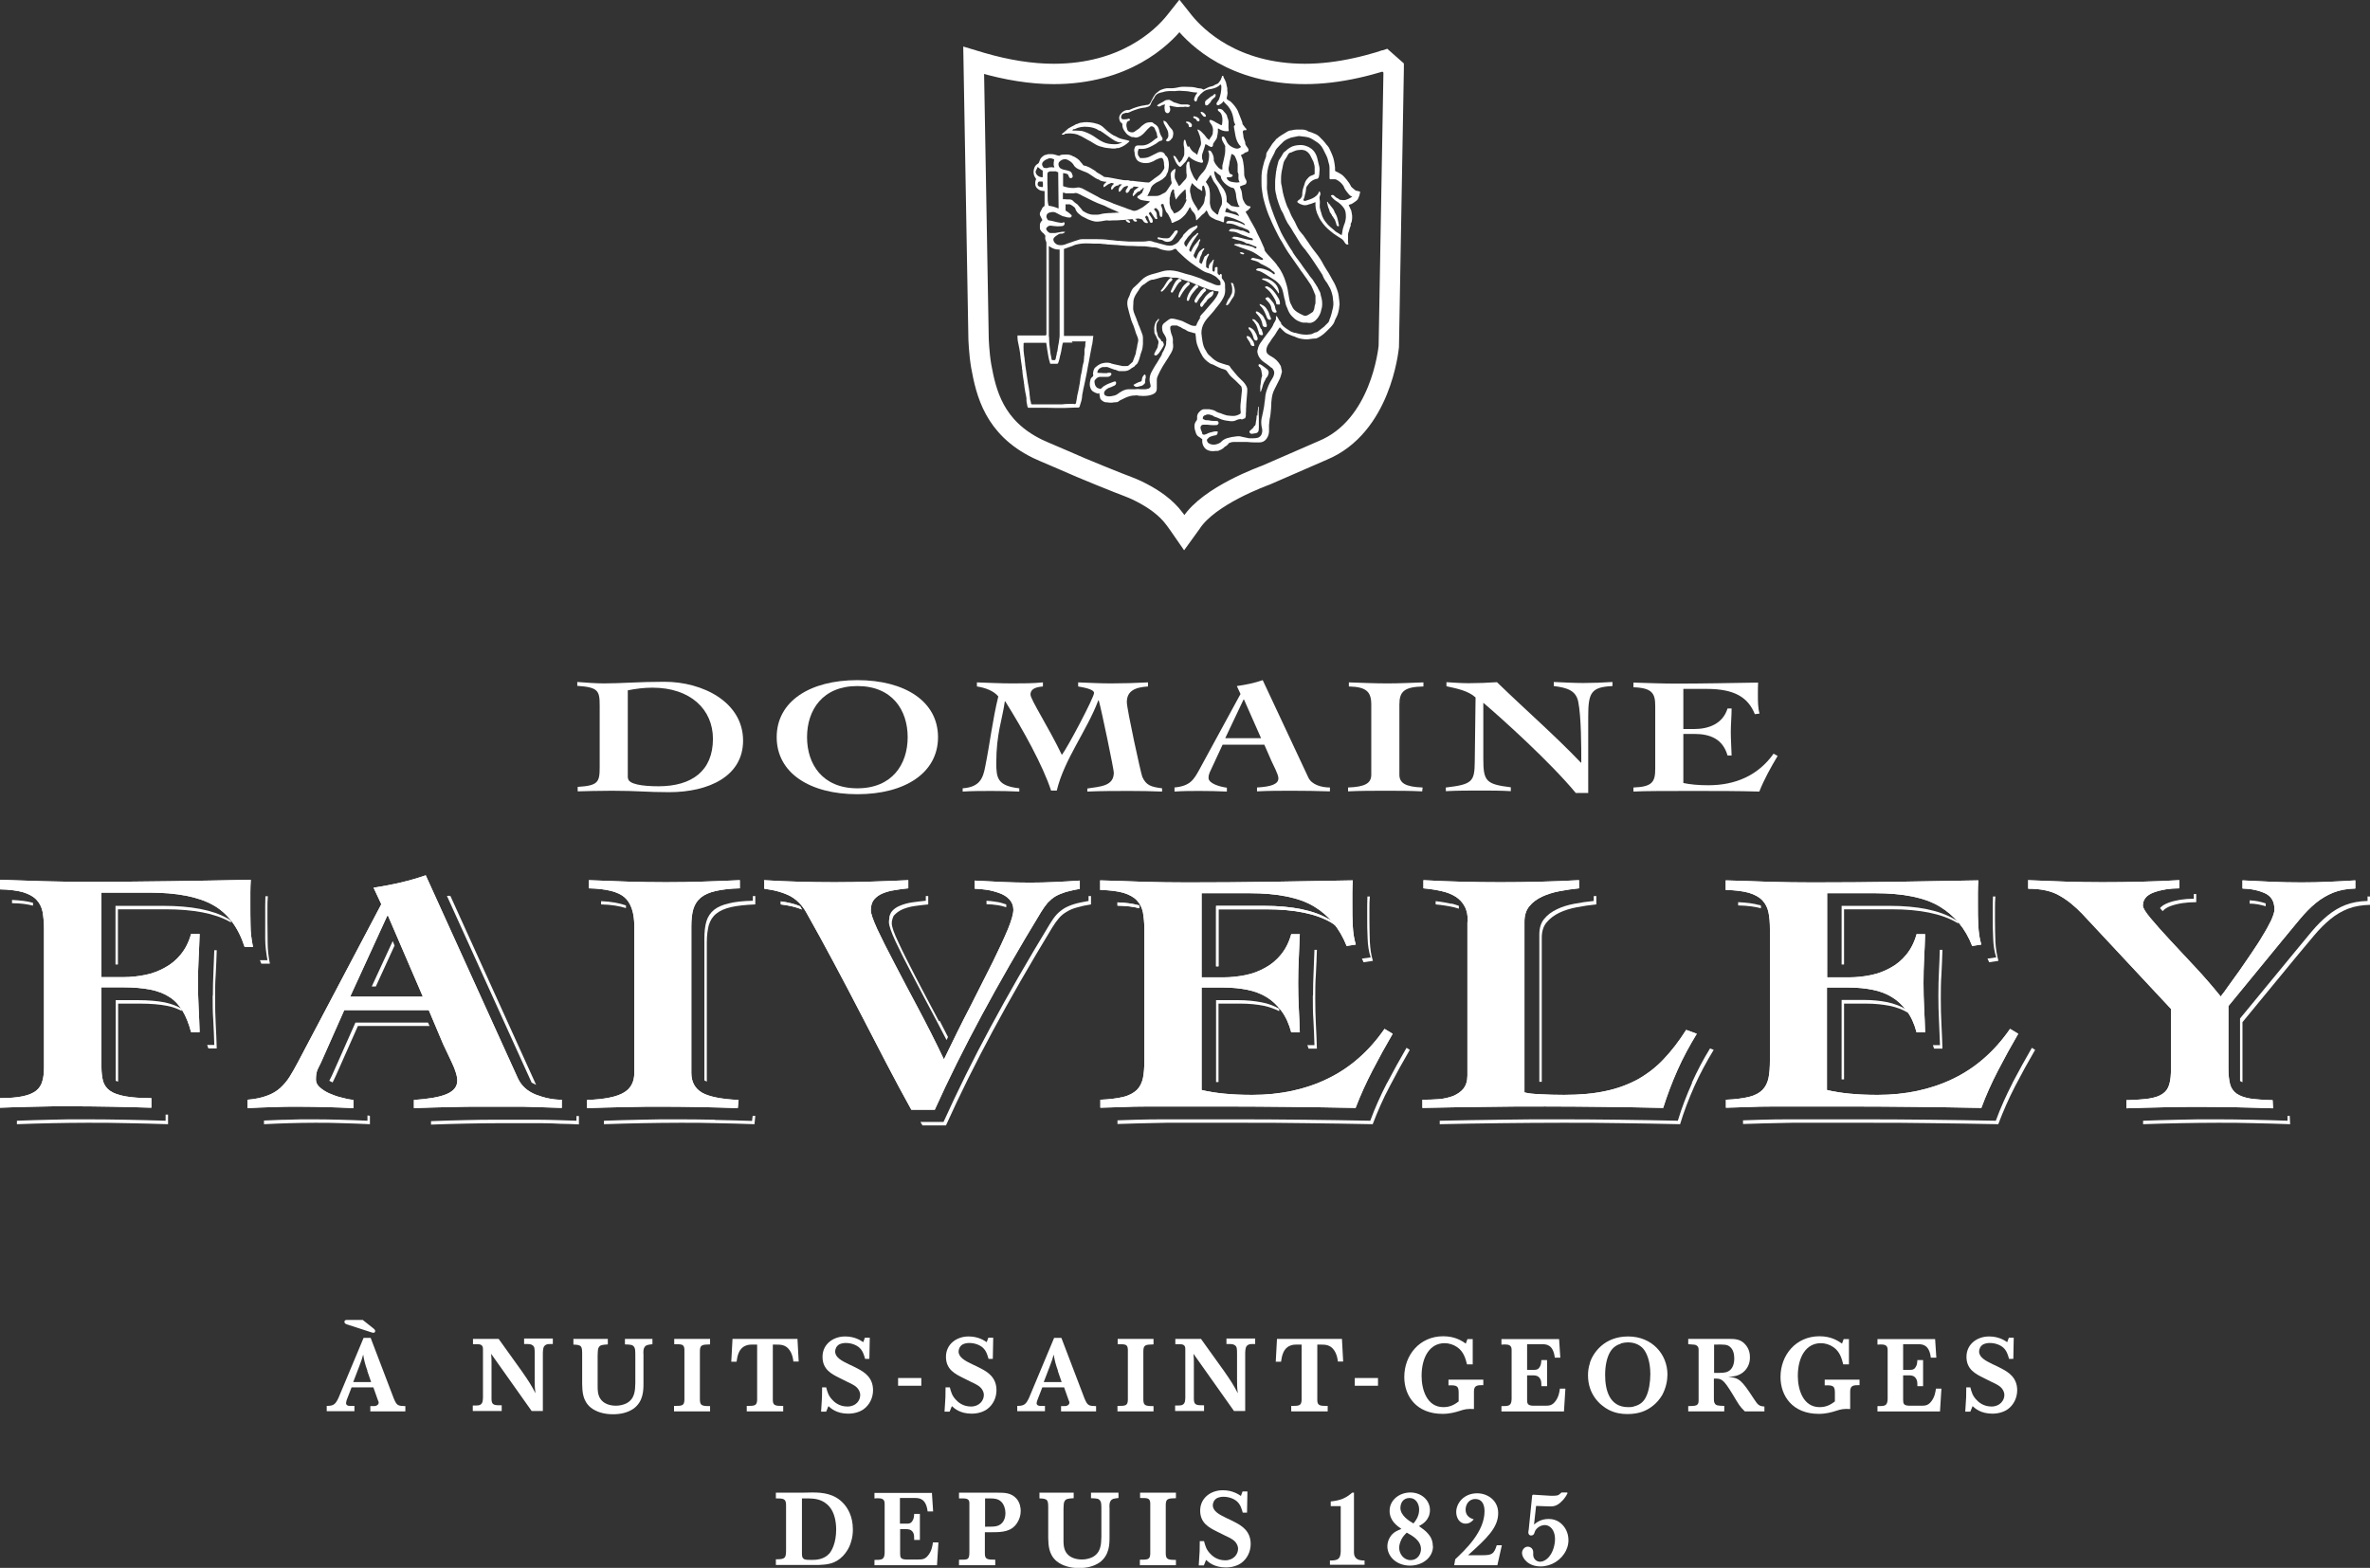 <?xml version="1.0" encoding="UTF-8"?><svg id="b" xmlns="http://www.w3.org/2000/svg" viewBox="0 0 116.35 76.97"><rect x="0" y="0" width="116.35" height="76.97" fill="#333333" stroke="none"/><defs><style>.d{fill:none;stroke:#fff;stroke-miterlimit:10;}.e{fill-rule:evenodd;}.e,.f{fill:#fff;stroke-width:0px;}</style></defs><g id="c"><path class="f" d="M18.2,65.69l1.13,2.96c.15.36.21.37.57.38v.26h-1.72v-.26c.23,0,.26,0,.31-.03.04-.02.1-.06.1-.14,0-.04-.01-.07-.03-.1l-.23-.65h-1.07l-.24.62s-.03.11-.03.15c0,.1.08.14.18.14h.23v.26h-1.36v-.26c.34,0,.43-.08.58-.4l1.23-2.94h.35ZM17.81,64.8l.54.43s.07.06.07.11c0,.03-.02.09-.08.09-.03,0-.07-.01-.1-.02l-1.2-.39c-.08-.03-.13-.05-.13-.13s.06-.08.09-.09h.8ZM18.04,67.3c-.12-.34-.16-.49-.21-.8-.07.24-.09.31-.18.54l-.31.81h.88l-.19-.55Z"/><path class="f" d="M23.22,65.73h1.26l1.14,1.59c.36.52.43.63.67,1.08-.04-.28-.04-.37-.04-.72v-1.19c0-.27,0-.38-.11-.45-.08-.06-.17-.06-.41-.06v-.27h1.41v.27c-.19,0-.26,0-.32.03-.16.07-.16.22-.17.41v2.85h-.55l-1.99-2.81c.02.22.02.26.02.45v1.77c0,.31.14.31.5.31v.28h-1.42v-.27c.27,0,.33,0,.4-.06.09-.07.09-.17.1-.32v-2.38c.01-.22-.13-.25-.28-.25h-.21v-.27Z"/><path class="f" d="M28.15,65.73h1.69v.27c-.31.02-.37.04-.43.12-.06.09-.06.14-.07.43v1.51c0,.16,0,.39.12.59.16.26.47.36.78.36.17,0,.35-.04.5-.11.43-.22.44-.63.45-1.01v-1.23c0-.38,0-.46-.07-.55-.07-.09-.15-.1-.44-.11v-.27h1.35v.26c-.24.03-.31.04-.38.13-.07.1-.07.23-.06.38v1.39c0,.36,0,.9-.48,1.26-.3.21-.66.28-1.02.28-.41,0-.8-.1-1.09-.33-.4-.33-.41-.79-.42-1.15v-1.41c0-.44,0-.52-.43-.53v-.27Z"/><path class="f" d="M33.1,65.73h1.76v.27c-.4.01-.5.02-.5.35v2.34c0,.31.09.34.5.34v.26h-1.77v-.27c.38,0,.5,0,.51-.29v-2.49c-.02-.25-.12-.25-.5-.25v-.26Z"/><path class="f" d="M35.96,65.73h3.19l.06,1.11h-.26c-.02-.16-.05-.36-.19-.56-.19-.27-.44-.27-.65-.27h-.17v2.73c0,.28.16.28.51.28v.27h-1.79v-.27c.37,0,.5,0,.51-.29v-2.72h-.23c-.11,0-.22,0-.35.06-.33.14-.39.51-.43.78h-.26l.06-1.11Z"/><path class="f" d="M40.56,68.11c.06.23.11.42.31.62.08.09.32.32.73.32.43,0,.63-.3.63-.56,0-.06-.01-.15-.07-.25-.1-.18-.28-.27-.56-.4-.14-.07-.27-.14-.4-.2-.38-.19-.82-.41-.82-1.03s.52-1,1.11-1c.48,0,.77.2.89.28l.08-.22h.24l-.02,1.04h-.21c-.05-.18-.11-.39-.27-.54-.16-.15-.42-.24-.68-.24-.1,0-.22.02-.32.07-.15.09-.2.24-.2.35,0,.29.33.46.66.62.15.07.3.14.45.22.32.17.75.43.75,1.06,0,.37-.17.72-.46.93-.18.13-.45.22-.76.22-.57,0-.85-.26-.97-.37l-.11.27h-.25c.05-.7.05-.79.05-1.19h.21Z"/><rect class="f" x="44.09" y="67.65" width="1.14" height=".38"/><path class="f" d="M46.63,68.11c.06.23.11.42.31.62.08.09.32.32.73.32s.63-.3.63-.56c0-.06-.01-.15-.07-.25-.1-.18-.28-.27-.56-.4-.14-.07-.27-.14-.4-.2-.38-.19-.83-.41-.83-1.03s.52-1,1.11-1c.48,0,.77.2.89.28l.08-.22h.24l-.02,1.04h-.21c-.05-.18-.11-.39-.27-.54-.16-.15-.42-.24-.68-.24-.1,0-.22.02-.32.07-.15.09-.2.24-.2.35,0,.29.33.46.66.62.15.07.3.14.45.22.32.17.75.43.75,1.06,0,.37-.17.72-.46.93-.18.13-.45.22-.76.22-.57,0-.85-.26-.97-.37l-.11.27h-.25c.05-.7.05-.79.05-1.19h.21Z"/><path class="f" d="M52.11,65.69l1.13,2.96c.15.36.21.37.57.38v.26h-1.72v-.26c.23,0,.26,0,.31-.03.04-.02.1-.06.1-.14,0-.04-.01-.07-.03-.1l-.23-.65h-1.07l-.24.62s-.04.11-.04.15c0,.1.08.14.18.14h.23v.26h-1.36v-.26c.34,0,.43-.08.58-.4l1.23-2.94h.35ZM51.94,67.3c-.12-.34-.16-.49-.21-.8-.07.24-.09.31-.18.54l-.31.81h.88l-.19-.55Z"/><path class="f" d="M54.87,65.73h1.76v.27c-.4.01-.5.02-.5.35v2.34c0,.31.09.34.5.34v.26h-1.77v-.27c.38,0,.5,0,.51-.29v-2.49c-.02-.25-.12-.25-.5-.25v-.26Z"/><path class="f" d="M57.7,65.73h1.26l1.14,1.59c.36.52.43.63.67,1.08-.04-.28-.04-.37-.04-.72v-1.19c0-.27,0-.38-.11-.45-.08-.06-.17-.06-.41-.06v-.27h1.41v.27c-.19,0-.26,0-.32.03-.16.07-.16.22-.17.41v2.85h-.55l-1.99-2.81c.02.22.02.26.02.45v1.77c0,.31.14.31.5.31v.28h-1.42v-.27c.27,0,.33,0,.4-.06.09-.07.09-.17.1-.32v-2.38c.01-.22-.13-.25-.28-.25h-.21v-.27Z"/><path class="f" d="M62.69,65.73h3.19l.06,1.11h-.26c-.02-.16-.05-.36-.19-.56-.19-.27-.44-.27-.65-.27h-.17v2.73c0,.28.16.28.51.28v.27h-1.79v-.27c.37,0,.5,0,.51-.29v-2.72h-.23c-.11,0-.22,0-.35.06-.33.14-.39.51-.43.78h-.26l.06-1.11Z"/><rect class="f" x="66.51" y="67.65" width="1.14" height=".38"/><path class="f" d="M72.35,69.17c-.35-.01-.43.01-.71.1-.19.06-.47.14-.82.14-1.28,0-1.88-.87-1.88-1.81,0-1.08.76-2,1.91-2,.59,0,.92.23,1.11.36l.08-.22h.26v1.24h-.28c-.07-.26-.15-.62-.49-.85-.19-.13-.41-.19-.61-.19-.72,0-1.13.67-1.13,1.61,0,.65.25,1.53,1.07,1.53.37,0,.59-.16.75-.28v-.42c0-.35-.09-.38-.5-.37v-.28h1.71v.27c-.28,0-.46,0-.46.31v.87Z"/><path class="f" d="M76.54,65.73l.06.92h-.27c-.08-.65-.42-.65-.59-.66h-.77v1.26h.31c.12,0,.22,0,.3-.13.08-.11.08-.24.09-.35h.28v1.28h-.28c0-.15,0-.27-.06-.36-.09-.16-.24-.17-.33-.17h-.31v1.2c0,.19.03.28.29.29h.6c.19,0,.34-.01.49-.21.17-.21.21-.47.23-.63h.27l-.07,1.12h-3.07v-.26c.35,0,.49,0,.5-.35v-2.39c0-.09,0-.25-.21-.28-.06-.01-.19-.01-.29,0v-.27h2.83Z"/><path class="f" d="M78.05,66.9c.16-.48.7-1.29,1.88-1.29s1.93.88,1.93,1.87c0,.29-.07.66-.26,1.01-.12.2-.27.38-.45.52-.3.24-.67.41-1.26.41-.3,0-.6-.05-.9-.2-.45-.23-1.03-.77-1.03-1.7,0-.18.02-.39.1-.62M79.58,65.96c-.22.07-.41.19-.55.44-.15.27-.23.66-.23,1.1,0,.72.2,1.58,1.13,1.58.1,0,.21,0,.3-.04.32-.08.48-.26.58-.47.14-.28.21-.72.21-1.11,0-.64-.18-1.06-.36-1.26-.13-.14-.36-.3-.74-.3-.11,0-.23.02-.35.05"/><path class="f" d="M82.88,65.73h1.99c.27,0,.56,0,.79.25.22.23.25.49.25.66s-.04.42-.24.64c-.26.28-.58.3-.83.31.55.06.65.14,1.28,1.11.19.29.25.33.5.35v.24h-.96c-.26-.25-.3-.34-.6-.84-.47-.77-.55-.78-.92-.77v.96c0,.09,0,.18.03.23.06.14.17.14.48.15v.27h-1.77v-.26c.3-.01.4-.01.46-.09.05-.05.05-.14.05-.19v-2.46c0-.08,0-.17-.09-.23-.07-.05-.1-.05-.42-.07v-.27ZM84.15,67.4c.41,0,.55,0,.7-.08.22-.12.29-.38.29-.63,0-.21-.05-.44-.21-.57-.14-.12-.27-.12-.78-.11v1.39Z"/><path class="f" d="M90.82,69.17c-.35-.01-.43.01-.71.1-.19.06-.47.14-.82.14-1.28,0-1.88-.87-1.88-1.81,0-1.08.76-2,1.91-2,.59,0,.92.23,1.11.36l.08-.22h.26v1.24h-.28c-.07-.26-.15-.62-.49-.85-.19-.13-.41-.19-.61-.19-.72,0-1.13.67-1.13,1.61,0,.65.25,1.53,1.07,1.53.37,0,.59-.16.75-.28v-.42c0-.35-.09-.38-.5-.37v-.28h1.71v.27c-.28,0-.46,0-.46.31v.87Z"/><path class="f" d="M95,65.73l.06.92h-.27c-.08-.65-.42-.65-.59-.66h-.77v1.26h.31c.12,0,.22,0,.3-.13.08-.11.08-.24.09-.35h.28v1.28h-.28c0-.15,0-.27-.06-.36-.09-.16-.24-.17-.33-.17h-.31v1.2c0,.19.03.28.29.29h.6c.19,0,.34-.01.49-.21.17-.21.21-.47.23-.63h.27l-.07,1.12h-3.07v-.26c.35,0,.49,0,.5-.35v-2.39c0-.09,0-.25-.21-.28-.06-.01-.19-.01-.29,0v-.27h2.83Z"/><path class="f" d="M96.73,68.11c.06.23.11.42.31.62.08.09.32.32.73.32s.63-.3.63-.56c0-.06-.01-.15-.07-.25-.1-.18-.28-.27-.56-.4-.14-.07-.27-.14-.4-.2-.38-.19-.83-.41-.83-1.03s.52-1,1.11-1c.48,0,.77.2.89.28l.08-.22h.24l-.02,1.04h-.21c-.05-.18-.11-.39-.27-.54-.16-.15-.42-.24-.68-.24-.1,0-.22.02-.32.07-.15.09-.2.24-.2.35,0,.29.33.46.66.62.15.07.3.14.45.22.32.17.76.43.76,1.06,0,.37-.17.72-.46.93-.18.13-.45.22-.76.22-.57,0-.85-.26-.97-.37l-.11.27h-.25c.05-.7.05-.79.05-1.19h.21Z"/><path class="f" d="M38.1,73.28c.24,0,.48,0,.71,0,.08,0,.3,0,.53,0,.23,0,.46-.01.54-.01.5,0,1.09.05,1.54.55.18.2.45.6.45,1.26,0,.2-.02.39-.08.58-.09.34-.26.57-.4.72-.39.41-.8.43-1.22.45h-2.08v-.28c.45,0,.5-.05.5-.45v-2.21c0-.32-.13-.33-.5-.33v-.28ZM39.37,73.56v2.75c.01.27.14.27.5.27.2,0,.59-.02.85-.32.11-.13.33-.51.33-1.17,0-.19-.02-.37-.06-.55-.06-.25-.15-.43-.27-.57-.33-.39-.75-.4-1.03-.41h-.32Z"/><path class="f" d="M45.75,73.28l.06.92h-.27c-.08-.65-.42-.65-.59-.66h-.77v1.26h.31c.12,0,.22,0,.3-.13.08-.11.08-.24.09-.35h.28v1.28h-.28c0-.15,0-.27-.05-.36-.09-.16-.24-.17-.33-.17h-.31v1.2c0,.19.03.28.29.29h.6c.19,0,.34-.01.49-.21.17-.21.21-.47.23-.63h.27l-.07,1.12h-3.07v-.26c.35,0,.49,0,.5-.35v-2.39c0-.09,0-.25-.21-.28-.06-.01-.19-.01-.29,0v-.27h2.83Z"/><path class="f" d="M48.99,73.28c.32,0,.66,0,.92.3.17.2.2.46.2.6,0,.22-.07.42-.18.59-.28.43-.74.45-1.21.45-.12,0-.25,0-.37,0v1.05c0,.28.12.3.51.3v.27h-1.78v-.27c.32,0,.39,0,.45-.07.05-.06.06-.16.06-.33v-2.38c0-.21-.15-.22-.29-.23h-.22v-.28h1.91ZM48.36,73.56v1.39c.39,0,.51,0,.66-.06.31-.14.34-.47.34-.61,0-.2-.07-.42-.2-.55-.16-.16-.35-.17-.64-.17h-.17Z"/><path class="f" d="M51.02,73.28h1.69v.27c-.31.02-.37.04-.43.12-.06.09-.06.14-.07.43v1.51c0,.16,0,.39.12.59.16.26.47.36.79.36.17,0,.35-.04.5-.11.43-.22.44-.63.45-1.01v-1.23c0-.38,0-.46-.07-.55-.07-.09-.15-.1-.44-.11v-.27h1.35v.26c-.24.03-.31.04-.38.13-.07.1-.07.23-.06.38v1.39c0,.36,0,.9-.48,1.26-.3.21-.66.28-1.02.28-.41,0-.8-.1-1.09-.33-.4-.33-.41-.79-.42-1.15v-1.41c0-.44,0-.52-.43-.53v-.27Z"/><path class="f" d="M55.97,73.28h1.76v.27c-.4.01-.5.02-.5.35v2.34c0,.31.09.34.5.34v.26h-1.77v-.27c.38,0,.5,0,.51-.29v-2.49c-.02-.25-.12-.25-.5-.25v-.26Z"/><path class="f" d="M59.11,75.66c.06.23.11.42.31.62.08.09.32.32.73.32s.63-.3.63-.56c0-.06-.01-.15-.07-.25-.1-.18-.28-.27-.56-.4-.14-.07-.27-.14-.4-.2-.38-.19-.83-.41-.83-1.03s.52-1,1.11-1c.48,0,.77.2.89.28l.08-.22h.24l-.02,1.04h-.21c-.05-.18-.11-.39-.27-.54-.16-.15-.42-.24-.68-.24-.1,0-.22.02-.32.07-.15.09-.2.24-.2.35,0,.29.33.46.66.62.15.07.3.14.45.22.32.17.75.43.75,1.06,0,.37-.17.72-.46.93-.18.13-.45.22-.76.22-.57,0-.85-.26-.97-.37l-.11.27h-.25c.05-.7.05-.79.05-1.19h.21Z"/><path class="f" d="M66.47,73.29v2.87c0,.09,0,.2.06.28.1.16.31.17.46.17v.21h-1.7v-.21c.4,0,.52-.07.53-.46v-2.21h-.49v-.23c.17-.02.35-.04.58-.13.24-.1.35-.2.47-.3h.1Z"/><path class="f" d="M70.35,75.91c0,.55-.51.95-1.13.95-.65,0-1.11-.44-1.11-.95,0-.16.05-.31.12-.43.15-.26.37-.34.57-.42-.21-.15-.58-.4-.58-.89,0-.54.49-.9,1.02-.9s.96.37.96.86-.37.7-.54.79c.3.21.68.47.68.97M68.79,75.6c-.06.12-.1.25-.1.39,0,.29.22.6.56.6s.51-.29.51-.54c0-.43-.43-.66-.7-.81-.09.09-.18.18-.27.35M69.67,74.11c0-.28-.16-.57-.47-.57s-.45.24-.45.49c0,.38.45.65.64.76.09-.11.28-.34.28-.68"/><path class="f" d="M71.44,76.55c.51-.48,1.44-1.36,1.44-2.36,0-.34-.13-.6-.45-.6-.35,0-.48.31-.48.52,0,.34.26.43.4.48-.07.08-.19.21-.4.21-.31,0-.46-.3-.46-.57,0-.43.37-.92,1.03-.92.5,0,1.03.34,1.03.97,0,.72-.56,1.24-1.48,2.07h.69c.48,0,.58-.05.72-.49h.25l-.22.98h-2.12l.05-.28Z"/><path class="f" d="M75.41,73.94l-.1.9c.12-.09.33-.27.71-.27.14,0,.43.02.68.28.1.1.3.36.3.76,0,.1-.01.29-.12.51-.23.47-.72.78-1.25.78-.61,0-.91-.41-.91-.66,0-.15.12-.31.28-.31s.27.12.27.27c0,.04,0,.07,0,.11,0,.06,0,.17.12.28.04.03.11.08.22.08s.32-.07.48-.3c.16-.21.25-.55.25-.81,0-.07,0-.41-.24-.6-.11-.08-.21-.09-.26-.09-.17,0-.35.1-.44.23-.04.05-.05.1-.07.15-.02.08-.07.13-.16.13-.02,0-.09,0-.12-.07,0,0-.02-.03-.02-.07,0-.05.01-.1.02-.15l.17-1.68s.04-.05.08-.03l.81.05c.34,0,.37.01.53-.14,0-.01.01-.02.04-.02h.24s.03,0,.03.02c0,0,0,.01,0,.03-.03.05-.05.08-.06.11-.13.19-.19.25-.28.33-.03.03-.14.12-.26.16-.09.03-.18.04-.38.03l-.55-.02Z"/><path class="f" d="M13.13,45.2v-.59c0-.2,0-.41.02-.61-.04,0-.08,0-.12,0,0,.15-.01.29-.01.44v.6c0,.35,0,.7,0,1.05,0,.35.05.7.11,1.05h-.37c.02.06.05.11.07.17h.42c-.07-.35-.11-.7-.11-1.05,0-.35-.01-.7-.01-1.05"/><path class="f" d="M67.12,45.03c0,.35,0,.7.02,1.04.01.34.06.65.15.93l-.43.06c.02.06.06.11.08.18l.46-.07c-.09-.28-.13-.59-.15-.93-.01-.34-.02-.69-.02-1.03v-.59c0-.2,0-.41.02-.61-.04,0-.08,0-.12,0,0,.15-.01.29-.01.44v.59Z"/><path class="f" d="M97.83,45.03c0,.35,0,.7.02,1.04.01.34.06.65.15.93l-.43.06c.03.06.06.11.08.18l.46-.07c-.08-.28-.13-.59-.15-.93-.01-.34-.02-.69-.02-1.03v-.59c0-.2,0-.41.02-.61-.04,0-.08,0-.12,0,0,.15-.01.29-.01.44v.59Z"/><path class="f" d="M95.94,45.12c-.73-.43-1.79-.65-3.19-.65h-2.34v2.88h.12v-2.71h2.34c1.39,0,2.45.22,3.19.65.02.01.05.03.07.05v-.09c-.07-.04-.12-.09-.19-.13"/><path class="f" d="M65.23,45.12c-.73-.43-1.79-.65-3.19-.65h-2.34v2.97h.12v-2.8h2.34c1.4,0,2.46.22,3.19.65.06.04.12.08.18.12v-.09c-.1-.07-.19-.14-.3-.21"/><path class="f" d="M55.88,44.44c-.26-.08-.6-.12-1.02-.14v.16c.44.01.79.05,1.07.13v-.14s-.03-.01-.05-.02"/><path class="f" d="M38.33,44.25v.15c.41.05.76.13,1.04.25l-.09-.16c-.26-.11-.58-.19-.95-.24"/><path class="f" d="M29.51,44.24v.16c.5.01.9.08,1.22.18v-.13c-.31-.11-.71-.19-1.22-.21"/><path class="f" d="M11.16,45.08c-.73-.41-1.78-.61-3.15-.61h-2.34v2.88h.12v-2.71h2.34c1.37,0,2.41.2,3.15.61.02.01.04.03.06.04v-.08c-.06-.04-.11-.1-.18-.13"/><path class="f" d="M10.44,48.88c0,.41,0,.81.03,1.21.02.4.04.81.05,1.21h-.35c.02.06.04.11.06.17h.41c-.01-.41-.03-.81-.05-1.21-.02-.4-.03-.81-.03-1.21s0-.8.03-1.2c.02-.41.04-.81.05-1.2h-.12c-.01.34-.03.68-.04,1.03-.02.41-.03.81-.03,1.2"/><path class="f" d="M6.16,54.97c-.65-.01-1.31-.02-1.98-.02-.58,0-1.16,0-1.73.02-.53.01-1.07.03-1.62.05v.17c.58-.02,1.16-.04,1.73-.05.57-.01,1.15-.02,1.73-.02.67,0,1.33,0,1.98.02.65.01,1.32.03,1.98.05v-.47s-.08,0-.12,0v.3c-.67-.02-1.33-.04-1.98-.05"/><path class="f" d="M28.31,55.02c-.26-.01-.57-.02-.9-.03-.33-.01-.67-.02-1-.02-.33,0-.67,0-1,0h-.88c-.59,0-1.17,0-1.74.02-.54.01-1.08.03-1.63.05v.17c.58-.02,1.16-.04,1.74-.05.58-.01,1.16-.02,1.74-.02h.88c.33,0,.67,0,1,0,.34,0,.67.01,1,.03.33,0,.63.02.9.03v-.41s-.08,0-.12,0v.25Z"/><path class="f" d="M16.7,54.97c-.45-.01-.9-.02-1.35-.02-.42,0-.84,0-1.25.02-.38,0-.76.03-1.14.04v.18c.42-.02.84-.04,1.25-.05.42-.01.83-.02,1.25-.02.44,0,.89,0,1.35.02.45.01.9.03,1.35.05v-.41s-.08-.02-.12-.02v.26c-.44-.02-.89-.04-1.35-.05"/><path class="f" d="M35.1,54.97c-.6-.01-1.2-.02-1.81-.02s-1.25,0-1.88.02c-.59.01-1.17.03-1.76.05v.17c.63-.02,1.25-.04,1.88-.05.63-.01,1.25-.02,1.88-.02s1.21,0,1.81.02c.6.01,1.2.03,1.82.05l.04-.41s-.09,0-.13,0l-.03.25c-.61-.02-1.22-.04-1.82-.05"/><path class="f" d="M53.44,44.23c-.26.05-.5.09-.69.15-.2.06-.36.13-.5.21-.14.09-.27.19-.38.31-.11.12-.22.28-.33.46-1.1,1.81-2.07,3.5-2.92,5.08-.85,1.57-1.61,3.12-2.3,4.64h-1.13c.03.06.06.12.1.17h1.15c.68-1.51,1.45-3.06,2.3-4.64.85-1.58,1.82-3.27,2.92-5.08.11-.18.22-.33.33-.46.11-.13.24-.23.38-.31.14-.09.31-.16.5-.21.2-.06.43-.11.69-.15v-.41s-.08,0-.12,0v.23Z"/><path class="f" d="M64.45,48.88c0,.41,0,.81.03,1.22.02.4.04.81.05,1.21h-.35c.02.06.05.11.06.17h.41c-.01-.41-.03-.81-.05-1.21-.02-.4-.03-.81-.03-1.22s0-.8.03-1.21c.02-.41.04-.81.05-1.21h-.12c-.01.34-.03.68-.04,1.03-.02.41-.03.81-.03,1.21"/><path class="f" d="M68.09,53.17c-.31.6-.59,1.22-.82,1.85-1.09-.02-2.16-.04-3.24-.05-1.07-.01-2.15-.02-3.24-.02h-1.94c-.61,0-1.18,0-1.7,0-.52,0-.99.01-1.4.02-.36.01-.65.02-.89.03v.18c.26-.01.6-.02,1.01-.03.41-.01.88-.02,1.4-.03.52,0,1.09,0,1.7,0h1.94c1.08,0,2.16,0,3.24.02,1.07.01,2.15.03,3.24.05.24-.63.51-1.25.83-1.85.31-.6.64-1.2.99-1.8l-.16-.1c-.33.57-.65,1.15-.95,1.72"/><path class="f" d="M83.07,53.16c-.27.61-.51,1.22-.7,1.86-.96-.02-1.92-.04-2.89-.05-.97-.01-1.93-.02-2.89-.02s-2.01,0-3.01.02c-.97.01-1.93.03-2.9.05v.17c1-.02,2.01-.04,3.01-.05,1.01-.01,2.01-.02,3.01-.02s1.92,0,2.89.02c.97.01,1.93.03,2.89.05.19-.63.43-1.25.7-1.86.27-.6.59-1.2.95-1.79l-.18-.07c-.34.55-.63,1.11-.89,1.68"/><path class="f" d="M98.8,53.17c-.31.6-.59,1.22-.82,1.85-1.09-.02-2.17-.04-3.24-.05-1.07-.01-2.15-.02-3.24-.02h-1.94c-.61,0-1.18,0-1.7,0-.52,0-.99.01-1.4.02-.36.01-.65.02-.89.03v.18c.26-.01.6-.02,1.01-.03.41-.01.88-.02,1.4-.03.52,0,1.09,0,1.7,0h1.94c1.09,0,2.16,0,3.24.02,1.07.01,2.15.03,3.24.05.24-.63.51-1.25.82-1.85.31-.6.64-1.2.99-1.8l-.16-.1c-.33.57-.65,1.15-.95,1.72"/><path class="f" d="M95.16,48.88c0,.41.01.81.03,1.22.02.4.03.81.05,1.21h-.35c.02.06.04.11.06.17h.41c-.01-.41-.03-.81-.05-1.21-.02-.4-.03-.81-.03-1.22s0-.8.03-1.21c.02-.41.04-.81.05-1.21h-.13c-.01.34-.02.68-.04,1.03-.02.41-.03.81-.03,1.21"/><path class="f" d="M110.52,54.97c-.59-.01-1.17-.02-1.75-.02-.63,0-1.24,0-1.85.02-.57.01-1.14.03-1.71.05v.17c.61-.02,1.22-.04,1.83-.05.61-.01,1.22-.02,1.85-.02.58,0,1.17,0,1.76.02.58.01,1.18.03,1.78.05l-.02-.41s-.07,0-.11,0v.24c-.59-.02-1.18-.04-1.76-.05"/><path class="f" d="M107.82,44.3v-.41s-.08,0-.12,0v.23c-.47,0-.89.07-1.25.2-.18.07-.32.15-.41.26l.13.15c.09-.1.22-.19.39-.25.36-.13.78-.19,1.25-.19"/><path class="f" d="M22.1,43.99s-.02,0-.03,0v-.02s-.03,0-.04.01h0s0,0-.01,0h0s-.02,0-.04,0h0s-.02,0-.04,0l4.16,9.17.22.11-4.21-9.28Z"/><path class="f" d="M116.23,44v.23c-.42.01-.78.08-1.09.2-.31.12-.59.29-.86.51-.27.22-.54.49-.8.8-.26.31-.55.66-.86,1.04l-2.65,3.22v3.07h0s.12.06.12.06v-2.95l2.65-3.22c.32-.38.61-.73.87-1.04.26-.31.52-.57.8-.8.27-.22.56-.39.87-.51.31-.12.67-.18,1.09-.19v-.41s-.08,0-.12,0"/><path class="f" d="M111.23,44.35c-.24-.08-.5-.14-.79-.15v.16c.29,0,.55.06.79.13v-.14Z"/><path class="f" d="M86.35,44.43c-.26-.08-.61-.12-1.02-.14v.16c.46.01.83.06,1.12.14v-.13s-.06-.03-.09-.04"/><path class="f" d="M93.61,49.57c-.28-.17-.59-.29-.95-.37-.35-.07-.74-.11-1.16-.11h-1.09v3.9h.12v-3.72h1.09c.42,0,.8.04,1.16.11.33.07.63.18.89.34v-.1s-.04-.03-.06-.04"/><path class="f" d="M71.26,44.37c-.23-.05-.5-.1-.78-.13v.16c.33.03.63.08.9.14.09.02.16.05.24.07v-.14c-.11-.04-.23-.08-.35-.11"/><path class="f" d="M78.24,44v.23c-.32.03-.64.08-.96.14-.32.06-.61.15-.85.27-.25.12-.46.27-.62.47-.16.19-.24.45-.24.76v7.24h.12v-7.07c0-.32.08-.57.24-.76.16-.19.37-.35.62-.47.25-.12.54-.21.86-.27.32-.06.64-.11.96-.14v-.41s-.08,0-.12,0"/><path class="f" d="M61.95,49.21c-.36-.07-.74-.11-1.16-.11h-1.09v4.02h.12v-3.85h1.09c.42,0,.8.04,1.16.11.27.06.5.15.73.26v-.12c-.25-.14-.53-.25-.85-.31"/><path class="f" d="M65.23,45.12c-.73-.43-1.79-.65-3.19-.65h-2.34v2.97h.12v-2.8h2.34c1.4,0,2.46.22,3.19.65.06.04.12.08.18.12v-.09c-.1-.07-.19-.14-.3-.21"/><path class="f" d="M55.88,44.44c-.26-.08-.6-.12-1.02-.14v.16c.44.01.79.05,1.07.13v-.14s-.03-.01-.05-.02"/><path class="f" d="M48.89,44.27c-.17-.03-.32-.04-.46-.05v.17c.17,0,.36.02.57.05.14.02.27.06.4.1v-.14c-.17-.06-.34-.11-.52-.13"/><path class="f" d="M38.33,44.25v.15c.41.05.76.13,1.04.25l-.09-.16c-.26-.11-.58-.19-.95-.24"/><path class="f" d="M34.8,45.41c.07-.23.19-.42.37-.56.17-.14.42-.25.73-.32.31-.07.71-.11,1.18-.13v-.41s-.08,0-.12,0v.23c-.47.01-.87.05-1.18.13-.31.07-.56.18-.73.32-.17.14-.3.33-.37.56-.07.23-.1.52-.1.86v6.95l.12.06v-6.84c0-.34.04-.62.1-.86"/><polygon class="f" points="19.37 46.42 19.28 46.2 18.25 48.43 18.45 48.43 19.37 46.42"/><path class="f" d="M17.45,50.2l-1.06,2.39c-.07.16-.14.31-.22.46,0,0,0,.01,0,.01l.16.08c.06-.12.12-.25.18-.38l1.06-2.39h3.52l-.08-.17h-3.56Z"/><path class="f" d="M8.09,49.21c-.36-.07-.81-.11-1.32-.11h-1.09v3.92s0,.02,0,.04l.12.04v-3.83h1.09c.52,0,.96.04,1.32.11.27.05.5.14.71.25v-.11c-.24-.14-.51-.24-.83-.31"/><path class="f" d="M1.61,44.32c-.26-.08-.61-.12-1.02-.14v.16c.42,0,.75.05,1.03.12v-.15s0,0,0,0"/><path class="f" d="M46.1,50.14c-.43-.81-.82-1.54-1.16-2.2-.34-.66-.62-1.21-.83-1.67-.22-.46-.33-.77-.33-.94,0-.1.02-.19.05-.27.02-.04.03-.09.06-.12.11-.12.24-.22.42-.3.17-.07.37-.13.59-.16.22-.03.45-.06.67-.08v-.41s-.08,0-.12,0v.23c-.22.02-.45.05-.67.08-.22.03-.42.09-.59.16-.18.07-.32.17-.42.3-.05.07-.08.15-.11.24h0s0,.04,0,.06c0,0,0,0,0,.01h0c0,.05-.02.1-.02.16,0,0,0,.02,0,.02s0,.01,0,.02c0,.17.11.48.32.94.22.46.49,1.01.84,1.67.34.66.73,1.39,1.16,2.2.17.32.34.65.51.98l.07-.15c-.14-.27-.28-.54-.41-.8"/><path class="f" d="M4.98,47.97h1.09c.36,0,.72-.04,1.06-.11.35-.07.67-.19.97-.36.3-.16.56-.38.78-.65.22-.27.39-.6.5-1h.42c-.01.39-.03.79-.05,1.2-.02.41-.03.81-.03,1.2s.01.81.03,1.21c.02.4.04.81.05,1.21h-.42c-.11-.42-.25-.77-.42-1.05-.17-.28-.38-.51-.65-.68-.26-.17-.58-.29-.94-.36-.36-.07-.8-.11-1.31-.11h-1.08v3.91c0,.27.03.5.08.7.06.19.17.35.34.47.17.12.42.21.75.27.33.06.75.09,1.28.09v.47c-.67-.02-1.33-.04-1.98-.05-.65-.01-1.32-.02-1.99-.02-.59,0-1.17,0-1.74.02-.57.01-1.15.03-1.73.05v-.47c.46,0,.83-.03,1.12-.09.29-.06.5-.15.66-.27.15-.12.26-.28.31-.48.06-.19.08-.42.08-.7v-6.78c0-.32-.03-.59-.07-.83-.05-.24-.15-.43-.3-.59-.15-.16-.37-.28-.66-.37-.29-.08-.66-.13-1.14-.14v-.47c.71.02,1.42.05,2.14.07.72.02,1.43.03,2.14.03,1.35,0,2.69-.01,4.02-.03,1.33-.02,2.67-.04,4.02-.07-.01.2-.02.41-.02.61v.59c0,.35,0,.7.01,1.05,0,.35.05.7.12,1.05h-.41c-.31-.96-.82-1.65-1.55-2.06s-1.78-.61-3.14-.61h-2.34v4.13Z"/><path class="f" d="M4.98,47.97h1.09c.36,0,.72-.04,1.06-.11.35-.07.67-.19.97-.36.3-.16.56-.38.78-.65.22-.27.39-.6.5-1h.42c-.01.39-.03.79-.05,1.2-.02.41-.03.81-.03,1.2s.01.81.03,1.21c.02.4.04.81.05,1.21h-.42c-.11-.42-.25-.77-.42-1.05-.17-.28-.38-.51-.65-.68-.26-.17-.58-.29-.94-.36-.36-.07-.8-.11-1.31-.11h-1.08v3.91c0,.27.03.5.08.7.06.19.17.35.34.47.17.12.42.21.75.27.33.06.75.09,1.28.09v.47c-.67-.02-1.33-.04-1.98-.05-.65-.01-1.32-.02-1.99-.02-.59,0-1.17,0-1.74.02-.57.01-1.15.03-1.73.05v-.47c.46,0,.83-.03,1.12-.09.29-.06.5-.15.66-.27.15-.12.26-.28.31-.48.06-.19.08-.42.08-.7v-6.78c0-.32-.03-.59-.07-.83-.05-.24-.15-.43-.3-.59-.15-.16-.37-.28-.66-.37-.29-.08-.66-.13-1.14-.14v-.47c.71.02,1.42.05,2.14.07.72.02,1.43.03,2.14.03,1.35,0,2.69-.01,4.02-.03,1.33-.02,2.67-.04,4.02-.07-.01.2-.02.41-.02.61v.59c0,.35,0,.7.01,1.05,0,.35.05.7.12,1.05h-.41c-.31-.96-.82-1.65-1.55-2.06s-1.78-.61-3.14-.61h-2.34v4.13Z"/><path class="f" d="M12.14,53.99c.39-.03.71-.1.97-.2.26-.09.47-.22.65-.38.17-.16.33-.34.46-.55.13-.21.27-.45.41-.72l4.09-7.75-.38-.81c.45-.07.88-.15,1.31-.25.43-.1.85-.22,1.25-.36l4.53,9.98c.17.36.46.62.88.79.42.16.84.25,1.27.25v.4c-.26-.01-.56-.02-.9-.03-.33-.01-.67-.02-1-.03-.33,0-.67,0-1,0h-.88c-.58,0-1.17,0-1.74.02-.58.01-1.16.03-1.74.05v-.4c.72-.05,1.26-.14,1.61-.29.35-.15.52-.37.52-.66,0-.1-.02-.23-.07-.39-.05-.16-.11-.32-.19-.48-.08-.16-.15-.33-.23-.49-.08-.17-.14-.3-.2-.42l-.71-1.68h-4.15l-1.06,2.39c-.07.16-.14.31-.22.46-.08.15-.11.33-.11.56,0,.14.06.26.18.37.12.11.27.21.46.3.19.08.39.16.61.21.21.06.41.1.59.12v.4c-.45-.02-.89-.04-1.35-.05-.45-.01-.9-.02-1.35-.02-.42,0-.83,0-1.25.02-.42.01-.83.03-1.25.05v-.4ZM20.76,48.93l-1.71-3.97h-.04l-1.82,3.97h3.57Z"/><path class="f" d="M12.14,53.99c.39-.03.71-.1.97-.2.26-.09.47-.22.65-.38.17-.16.33-.34.46-.55.13-.21.27-.45.41-.72l4.09-7.75-.38-.81c.45-.07.88-.15,1.31-.25.43-.1.85-.22,1.25-.36l4.53,9.98c.17.36.46.62.88.79.42.16.84.25,1.27.25v.4c-.26-.01-.56-.02-.9-.03-.33-.01-.67-.02-1-.03-.33,0-.67,0-1,0h-.88c-.58,0-1.17,0-1.74.02-.58.01-1.16.03-1.74.05v-.4c.72-.05,1.26-.14,1.61-.29.35-.15.52-.37.52-.66,0-.1-.02-.23-.07-.39-.05-.16-.11-.32-.19-.48-.08-.16-.15-.33-.23-.49-.08-.17-.14-.3-.2-.42l-.71-1.68h-4.15l-1.06,2.39c-.07.16-.14.31-.22.46-.08.15-.11.33-.11.56,0,.14.06.26.18.37.12.11.27.21.46.3.19.08.39.16.61.21.21.06.41.1.59.12v.4c-.45-.02-.89-.04-1.35-.05-.45-.01-.9-.02-1.35-.02-.42,0-.83,0-1.25.02-.42.01-.83.03-1.25.05v-.4ZM20.76,48.93l-1.71-3.97h-.04l-1.82,3.97h3.57Z"/><path class="f" d="M28.9,43.21c.64.02,1.27.05,1.9.07.63.02,1.26.03,1.9.03s1.22-.01,1.81-.03c.59-.02,1.19-.04,1.81-.07v.4c-.47.01-.87.06-1.18.13-.31.07-.56.18-.73.32-.17.14-.3.33-.37.56-.07.23-.1.52-.1.86v7.19c0,.44.17.76.52.97.35.2.95.32,1.8.36l-.04.4c-.61-.02-1.22-.04-1.82-.05-.6-.01-1.21-.02-1.82-.02s-1.26,0-1.88.02c-.63.01-1.25.03-1.88.05v-.4c.85-.03,1.45-.15,1.8-.36.35-.2.52-.53.52-.97v-7.19c0-.67-.16-1.14-.47-1.42-.31-.28-.9-.43-1.76-.45v-.4Z"/><path class="f" d="M28.9,43.21c.64.02,1.27.05,1.9.07.63.02,1.26.03,1.9.03s1.22-.01,1.81-.03c.59-.02,1.19-.04,1.81-.07v.4c-.47.01-.87.06-1.18.13-.31.07-.56.18-.73.32-.17.14-.3.33-.37.56-.07.23-.1.52-.1.86v7.19c0,.44.17.76.52.97.35.2.95.32,1.8.36l-.04.4c-.61-.02-1.22-.04-1.82-.05-.6-.01-1.21-.02-1.82-.02s-1.26,0-1.88.02c-.63.01-1.25.03-1.88.05v-.4c.85-.03,1.45-.15,1.8-.36.35-.2.52-.53.52-.97v-7.19c0-.67-.16-1.14-.47-1.42-.31-.28-.9-.43-1.76-.45v-.4Z"/><path class="f" d="M37.5,43.21c1.15.07,2.31.1,3.47.1.6,0,1.2-.01,1.81-.03.6-.02,1.21-.04,1.81-.07v.4c-.22.02-.45.05-.67.09-.22.03-.42.09-.59.16-.17.07-.31.17-.42.3-.1.12-.16.3-.16.52,0,.17.11.48.32.94.22.46.49,1.01.84,1.67.34.66.73,1.39,1.16,2.2.43.81.86,1.65,1.27,2.52.46-.95.89-1.83,1.31-2.63.41-.81.77-1.53,1.09-2.16.31-.63.56-1.17.74-1.6.18-.44.27-.76.27-.96s-.07-.37-.2-.51c-.13-.14-.3-.24-.5-.31-.2-.07-.41-.13-.63-.16-.22-.03-.41-.05-.57-.05v-.4c.45.02.9.05,1.36.07.46.02.91.03,1.36.03.4,0,.81-.01,1.22-.03.41-.02.82-.04,1.22-.07v.41c-.27.04-.49.1-.69.15-.19.06-.36.13-.5.21-.14.08-.26.19-.38.31-.11.13-.22.28-.33.46-1.1,1.81-2.07,3.5-2.92,5.08-.85,1.58-1.62,3.12-2.3,4.63h-1.15c-.4-.72-.81-1.48-1.22-2.27-.41-.79-.83-1.6-1.26-2.43-.43-.83-.87-1.67-1.32-2.51-.45-.84-.9-1.67-1.36-2.48-.2-.35-.45-.61-.77-.79-.32-.17-.75-.3-1.29-.37v-.4Z"/><path class="f" d="M37.5,43.21c1.15.07,2.31.1,3.47.1.6,0,1.2-.01,1.81-.03.6-.02,1.21-.04,1.81-.07v.4c-.22.02-.45.05-.67.09-.22.03-.42.09-.59.16-.17.07-.31.17-.42.3-.1.12-.16.3-.16.52,0,.17.11.48.32.94.22.46.49,1.01.84,1.67.34.66.73,1.39,1.16,2.2.43.81.86,1.65,1.27,2.52.46-.95.89-1.83,1.31-2.63.41-.81.77-1.53,1.09-2.16.31-.63.56-1.17.74-1.6.18-.44.27-.76.27-.96s-.07-.37-.2-.51c-.13-.14-.3-.24-.5-.31-.2-.07-.41-.13-.63-.16-.22-.03-.41-.05-.57-.05v-.4c.45.02.9.05,1.36.07.46.02.91.03,1.36.03.4,0,.81-.01,1.22-.03.41-.02.82-.04,1.22-.07v.41c-.27.04-.49.1-.69.15-.19.06-.36.13-.5.21-.14.08-.26.19-.38.31-.11.13-.22.28-.33.46-1.1,1.81-2.07,3.5-2.92,5.08-.85,1.58-1.62,3.12-2.3,4.63h-1.15c-.4-.72-.81-1.48-1.22-2.27-.41-.79-.83-1.6-1.26-2.43-.43-.83-.87-1.67-1.32-2.51-.45-.84-.9-1.67-1.36-2.48-.2-.35-.45-.61-.77-.79-.32-.17-.75-.3-1.29-.37v-.4Z"/><path class="f" d="M54.01,53.99c.47-.02.85-.07,1.14-.14.28-.07.5-.19.66-.34.15-.15.25-.35.3-.58.05-.24.07-.53.07-.87v-6.44c0-.32-.03-.59-.07-.83-.05-.24-.15-.43-.3-.59-.15-.16-.37-.28-.66-.37-.29-.08-.66-.13-1.14-.14v-.47c.71.02,1.42.04,2.14.07.72.02,1.43.03,2.14.03,1.35,0,2.69-.01,4.03-.03,1.34-.02,2.7-.05,4.09-.07-.01.2-.02.4-.02.6v.59c0,.35,0,.7.02,1.03.02.34.06.65.15.93l-.45.07c-.34-.86-.87-1.5-1.6-1.94-.73-.44-1.79-.65-3.18-.65h-2.34v4.13h1.08c.36,0,.72-.04,1.07-.11.35-.07.67-.19.97-.36.3-.16.56-.38.78-.65.22-.27.39-.6.5-1h.42c-.02.4-.03.8-.05,1.2s-.03.81-.03,1.2.01.81.03,1.21c.02.4.04.81.05,1.21h-.42c-.11-.42-.27-.77-.48-1.05-.21-.28-.45-.51-.73-.68-.28-.17-.6-.29-.95-.36-.35-.07-.74-.11-1.16-.11h-1.08v5.03c.33.08.71.14,1.12.18.41.04.87.06,1.37.06,1.36,0,2.6-.26,3.69-.79,1.1-.53,2.03-1.34,2.8-2.45l.4.24c-.35.6-.68,1.2-.99,1.8-.31.6-.59,1.21-.83,1.84-1.09-.02-2.16-.04-3.24-.05-1.07-.01-2.15-.02-3.23-.02h-1.94c-.61,0-1.18,0-1.71,0s-.99.01-1.4.03c-.41.01-.75.02-1.01.03v-.4Z"/><path class="f" d="M54.01,53.99c.47-.02.85-.07,1.14-.14.28-.07.5-.19.66-.34.15-.15.25-.35.3-.58.05-.24.07-.53.07-.87v-6.44c0-.32-.03-.59-.07-.83-.05-.24-.15-.43-.3-.59-.15-.16-.37-.28-.66-.37-.29-.08-.66-.13-1.14-.14v-.47c.71.02,1.42.04,2.14.07.72.02,1.43.03,2.14.03,1.35,0,2.69-.01,4.03-.03,1.34-.02,2.7-.05,4.09-.07-.01.2-.02.4-.02.6v.59c0,.35,0,.7.02,1.03.02.34.06.65.15.93l-.45.07c-.34-.86-.87-1.5-1.6-1.94-.73-.44-1.79-.65-3.18-.65h-2.34v4.13h1.08c.36,0,.72-.04,1.07-.11.35-.07.67-.19.97-.36.3-.16.56-.38.78-.65.22-.27.39-.6.5-1h.42c-.02.4-.03.8-.05,1.2s-.03.81-.03,1.2.01.81.03,1.21c.02.4.04.81.05,1.21h-.42c-.11-.42-.27-.77-.48-1.05-.21-.28-.45-.51-.73-.68-.28-.17-.6-.29-.95-.36-.35-.07-.74-.11-1.16-.11h-1.08v5.03c.33.08.71.14,1.12.18.41.04.87.06,1.37.06,1.36,0,2.6-.26,3.69-.79,1.1-.53,2.03-1.34,2.8-2.45l.4.24c-.35.6-.68,1.2-.99,1.8-.31.6-.59,1.21-.83,1.84-1.09-.02-2.16-.04-3.24-.05-1.07-.01-2.15-.02-3.23-.02h-1.94c-.61,0-1.18,0-1.71,0s-.99.01-1.4.03c-.41.01-.75.02-1.01.03v-.4Z"/><path class="f" d="M72.06,45.25c0-.32-.05-.57-.16-.76-.1-.19-.25-.35-.44-.47-.19-.12-.41-.21-.68-.27-.26-.06-.56-.11-.9-.14v-.4c1.25.07,2.51.1,3.78.1s2.57-.03,3.86-.1v.4c-.32.03-.64.08-.96.14-.32.06-.6.15-.86.27-.25.12-.46.27-.62.47-.16.19-.24.45-.24.76v8.38c.19.05.47.08.81.09.35.02.72.03,1.13.03.78,0,1.46-.06,2.05-.19.58-.12,1.11-.32,1.59-.58.47-.27.9-.6,1.27-1,.38-.4.74-.87,1.09-1.42l.52.19c-.36.59-.68,1.18-.95,1.79-.27.61-.5,1.22-.7,1.85-.96-.02-1.92-.04-2.89-.05-.97-.01-1.93-.02-2.89-.02s-2.01,0-3.02.02c-1.01.01-2.02.03-3.02.05v-.4c.28,0,.55-.01.81-.03.26-.02.5-.08.71-.16.21-.09.38-.21.5-.36.12-.16.19-.37.19-.64v-7.53Z"/><path class="f" d="M72.06,45.25c0-.32-.05-.57-.16-.76-.1-.19-.25-.35-.44-.47-.19-.12-.41-.21-.68-.27-.26-.06-.56-.11-.9-.14v-.4c1.25.07,2.51.1,3.78.1s2.57-.03,3.86-.1v.4c-.32.03-.64.08-.96.14-.32.06-.6.15-.86.27-.25.12-.46.27-.62.47-.16.19-.24.45-.24.76v8.38c.19.05.47.08.81.09.35.02.72.03,1.13.03.78,0,1.46-.06,2.05-.19.58-.12,1.11-.32,1.59-.58.47-.27.9-.6,1.27-1,.38-.4.74-.87,1.09-1.42l.52.19c-.36.59-.68,1.18-.95,1.79-.27.61-.5,1.22-.7,1.85-.96-.02-1.92-.04-2.89-.05-.97-.01-1.93-.02-2.89-.02s-2.01,0-3.02.02c-1.01.01-2.02.03-3.02.05v-.4c.28,0,.55-.01.81-.03.26-.02.5-.08.71-.16.21-.09.38-.21.5-.36.12-.16.19-.37.19-.64v-7.53Z"/><path class="f" d="M84.72,53.99c.47-.02.85-.07,1.14-.14.29-.07.51-.19.66-.34.15-.15.25-.35.3-.58.05-.24.07-.53.07-.87v-6.44c0-.32-.02-.59-.07-.83-.05-.24-.15-.43-.3-.59-.15-.16-.37-.28-.66-.37-.29-.08-.66-.13-1.14-.14v-.47c.71.02,1.42.04,2.14.07.72.02,1.43.03,2.14.03,1.35,0,2.69-.01,4.03-.03,1.34-.02,2.7-.05,4.09-.07-.01.2-.02.4-.02.6v.59c0,.35,0,.7.02,1.03.02.34.06.65.15.93l-.45.07c-.33-.86-.87-1.5-1.6-1.94-.73-.44-1.79-.65-3.18-.65h-2.34v4.13h1.08c.36,0,.72-.04,1.06-.11.35-.07.67-.19.97-.36.3-.16.56-.38.78-.65.22-.27.39-.6.5-1h.42c-.01.4-.03.8-.05,1.2-.02.41-.03.81-.03,1.2s.01.81.03,1.21c.02.4.04.81.05,1.21h-.42c-.11-.42-.27-.77-.48-1.05-.21-.28-.45-.51-.73-.68-.28-.17-.59-.29-.95-.36-.35-.07-.74-.11-1.16-.11h-1.08v5.03c.33.08.7.14,1.12.18.41.04.86.06,1.37.06,1.36,0,2.6-.26,3.7-.79,1.1-.53,2.03-1.34,2.8-2.45l.4.24c-.35.6-.68,1.2-.99,1.8-.31.6-.59,1.21-.82,1.84-1.09-.02-2.16-.04-3.24-.05-1.07-.01-2.15-.02-3.24-.02h-1.94c-.61,0-1.18,0-1.71,0-.52,0-.99.01-1.4.03-.41.01-.75.02-1.01.03v-.4Z"/><path class="f" d="M84.72,53.99c.47-.02.85-.07,1.14-.14.29-.07.51-.19.66-.34.15-.15.25-.35.3-.58.05-.24.07-.53.07-.87v-6.44c0-.32-.02-.59-.07-.83-.05-.24-.15-.43-.3-.59-.15-.16-.37-.28-.66-.37-.29-.08-.66-.13-1.14-.14v-.47c.71.02,1.42.04,2.14.07.72.02,1.43.03,2.14.03,1.35,0,2.69-.01,4.03-.03,1.34-.02,2.7-.05,4.09-.07-.01.2-.02.4-.02.6v.59c0,.35,0,.7.02,1.03.02.34.06.65.15.93l-.45.07c-.33-.86-.87-1.5-1.6-1.94-.73-.44-1.79-.65-3.18-.65h-2.34v4.13h1.08c.36,0,.72-.04,1.06-.11.35-.07.67-.19.97-.36.3-.16.56-.38.78-.65.22-.27.39-.6.5-1h.42c-.01.4-.03.8-.05,1.2-.02.41-.03.81-.03,1.2s.01.81.03,1.21c.02.4.04.81.05,1.21h-.42c-.11-.42-.27-.77-.48-1.05-.21-.28-.45-.51-.73-.68-.28-.17-.59-.29-.95-.36-.35-.07-.74-.11-1.16-.11h-1.08v5.03c.33.08.7.14,1.12.18.41.04.86.06,1.37.06,1.36,0,2.6-.26,3.7-.79,1.1-.53,2.03-1.34,2.8-2.45l.4.24c-.35.6-.68,1.2-.99,1.8-.31.6-.59,1.21-.82,1.84-1.09-.02-2.16-.04-3.24-.05-1.07-.01-2.15-.02-3.24-.02h-1.94c-.61,0-1.18,0-1.71,0-.52,0-.99.01-1.4.03-.41.01-.75.02-1.01.03v-.4Z"/><path class="f" d="M99.55,43.21c.61.02,1.22.05,1.83.07.61.02,1.22.03,1.83.03,1.27,0,2.53-.03,3.78-.1v.4c-.47,0-.89.07-1.25.2-.36.13-.54.35-.54.65,0,.11.13.32.38.62.25.3.57.66.95,1.07.38.41.8.86,1.25,1.34.45.48.86.96,1.24,1.43.1-.12.23-.3.39-.53.17-.23.35-.48.54-.75.19-.28.39-.56.59-.86.2-.3.39-.58.55-.86.17-.27.3-.52.41-.74.1-.23.16-.4.16-.53,0-.4-.16-.66-.47-.8-.31-.14-.68-.22-1.1-.23v-.4c.49.02.97.05,1.45.07.48.02.96.03,1.45.03.44,0,.89-.01,1.32-.03.44-.02.88-.04,1.32-.07v.4c-.42.01-.78.08-1.08.2-.3.12-.59.29-.86.51-.27.22-.53.49-.79.8-.26.31-.55.66-.86,1.04l-2.64,3.22v3.07c0,.31.03.56.08.76.05.2.16.35.32.47.16.11.38.19.66.24.29.04.66.07,1.11.08l.02.4c-.6-.02-1.19-.04-1.77-.05-.58-.01-1.17-.02-1.75-.02-.62,0-1.24,0-1.85.02-.6.01-1.21.03-1.83.05v-.4c.46-.01.83-.04,1.12-.08.29-.05.51-.12.67-.24.16-.11.27-.27.32-.47.06-.2.08-.45.08-.76v-2.93l-4.34-4.65c-.36-.38-.74-.69-1.13-.91-.39-.23-.9-.34-1.54-.34v-.4Z"/><path class="f" d="M99.55,43.21c.61.02,1.22.05,1.83.07.61.02,1.22.03,1.83.03,1.27,0,2.53-.03,3.78-.1v.4c-.47,0-.89.07-1.25.2-.36.13-.54.35-.54.65,0,.11.13.32.38.62.25.3.57.66.95,1.07.38.41.8.86,1.25,1.34.45.48.86.96,1.24,1.43.1-.12.23-.3.39-.53.17-.23.35-.48.54-.75.19-.28.39-.56.59-.86.2-.3.39-.58.55-.86.17-.27.3-.52.41-.74.1-.23.16-.4.16-.53,0-.4-.16-.66-.47-.8-.31-.14-.68-.22-1.1-.23v-.4c.49.02.97.05,1.45.07.48.02.96.03,1.45.03.44,0,.89-.01,1.32-.03.44-.02.88-.04,1.32-.07v.4c-.42.01-.78.08-1.08.2-.3.12-.59.29-.86.51-.27.22-.53.49-.79.8-.26.31-.55.66-.86,1.04l-2.64,3.22v3.07c0,.31.03.56.08.76.05.2.16.35.32.47.16.11.38.19.66.24.29.04.66.07,1.11.08l.02.4c-.6-.02-1.19-.04-1.77-.05-.58-.01-1.17-.02-1.75-.02-.62,0-1.24,0-1.85.02-.6.01-1.21.03-1.83.05v-.4c.46-.01.83-.04,1.12-.08.29-.05.51-.12.67-.24.16-.11.27-.27.32-.47.06-.2.08-.45.08-.76v-2.93l-4.34-4.65c-.36-.38-.74-.69-1.13-.91-.39-.23-.9-.34-1.54-.34v-.4Z"/><path class="f" d="M28.36,38.63c1-.06,1.08-.23,1.08-.96v-3.04c0-.73-.08-.89-1.1-.96v-.19c.43.03.88.07,1.31.07.86,0,1.7-.08,2.97-.08,1.87,0,3.86.99,3.86,2.89,0,1.75-1.69,2.53-3.63,2.53-1.13,0-1.51-.07-2.81-.07-.72,0-1.25.02-1.68.03v-.23ZM30.83,38.19c0,.31.7.41,1.5.41,1.63,0,2.67-.75,2.67-2.33,0-1.44-1.1-2.51-2.97-2.51-.41,0-.81.05-1.21.13v4.3Z"/><path class="f" d="M46.05,36.19c0,1.76-1.63,2.8-3.96,2.8s-3.96-1.04-3.96-2.8,1.63-2.8,3.96-2.8,3.96,1.04,3.96,2.8M39.62,36.19c0,1.33.76,2.51,2.47,2.51s2.47-1.18,2.47-2.51-.76-2.51-2.47-2.51-2.47,1.18-2.47,2.51"/><path class="f" d="M51.6,38.81c-.4-1.22-1.37-2.98-2.25-4.38h-.02c-.13.93-.42,1.58-.42,3.03,0,.75.07,1.12,1.13,1.24v.16c-.45-.02-.9-.03-1.35-.03s-.96,0-1.43.03v-.16c.84-.06,1-.49,1.11-1.08.23-1.14.36-2.3.64-3.43-.23-.28-.65-.43-1.05-.49v-.2c.58.02,1.16.05,1.74.05.49,0,1.01,0,1.5-.05v.2c-.32.03-.61.1-.61.4,0,.24.87,1.57,1.54,2.96.28-.36,1.58-2.82,1.58-3.04,0-.2-.58-.28-.78-.32v-.2c.54.02,1.07.05,1.61.05.61,0,1.22-.02,1.82-.05v.2c-.64.04-1.04.22-1.04.77,0,.35.69,3.5.76,3.67.19.42.43.49.97.56v.16c-.53-.02-1.05-.03-1.58-.03-.7,0-1.39,0-2.09.03v-.15c.66-.1,1.3-.12,1.3-.78,0-.16-.6-3.06-.74-3.55h-.02c-.57,1.51-1.67,2.89-2.04,4.43h-.28Z"/><path class="f" d="M57.65,38.66c.77-.07.95-.37,1.23-.88l2.02-3.71-.18-.39c.43-.06.87-.15,1.27-.29l2.24,4.78c.16.35.64.49,1.06.49v.19c-.53-.02-1.34-.03-1.86-.03-.58,0-1.15,0-1.72.03v-.19c.71-.04,1.05-.17,1.05-.45,0-.2-.24-.62-.34-.85l-.35-.8h-2.05l-.53,1.14c-.06.15-.16.28-.16.49,0,.27.53.43.9.48v.19c-.44-.02-.88-.03-1.33-.03-.41,0-.82,0-1.24.03v-.19ZM61.91,36.24l-.84-1.9h-.02l-.9,1.9h1.76Z"/><path class="f" d="M66.23,33.5c.63.02,1.24.05,1.87.05s1.19-.03,1.78-.05v.2c-.95.02-1.18.25-1.18.89v3.44c0,.42.31.6,1.14.63l-.02.19c-.6-.03-1.2-.03-1.79-.03s-1.24,0-1.85.03v-.19c.84-.03,1.14-.21,1.14-.63v-3.44c0-.64-.25-.87-1.1-.89v-.2Z"/><path class="f" d="M70.99,38.66c1.29-.15,1.4-.29,1.41-1.26l.04-3.16c-.36-.33-.92-.44-1.43-.55v-.2c.36.02.72.05,1.08.05.47,0,.94-.02,1.4-.05,1.37,1.33,2.82,2.59,4.12,3.95h.02c0-.71,0-2.26-.15-2.99-.11-.55-.54-.69-1.2-.77v-.2c.48.02.97.05,1.45.05s.96-.02,1.43-.05v.2c-1.07.05-1.19.34-1.19,1.53v3.72h-.61c-1.24-1.5-3.61-3.64-4.54-4.43v2.75c0,1.1.13,1.25,1.35,1.4v.19c-.5-.03-1-.03-1.5-.03-.57,0-1.12,0-1.69.03v-.19Z"/><path class="f" d="M80.19,38.66c.93-.03,1.07-.28,1.07-.92v-3.08c0-.61-.14-.89-1.07-.92v-.23c.7.02,1.41.05,2.11.05,1.32,0,2.65-.03,4.01-.05-.01.2-.01.39-.01.58,0,.33,0,.67.08.94l-.23.03c-.33-.82-.99-1.24-2.36-1.24h-1.15v1.97h.53c.72,0,1.41-.26,1.64-1.01h.2c0,.38-.04.77-.04,1.15s.03.77.04,1.16h-.2c-.23-.8-.83-1.06-1.64-1.06h-.53v2.41c.33.07.73.11,1.23.11,1.34,0,2.45-.49,3.2-1.55l.2.11c-.34.57-.66,1.14-.9,1.75-1.06-.03-2.12-.03-3.19-.03-1.33,0-2.46,0-2.99.03v-.19Z"/><path class="d" d="M67.96,2.97h-.03c-.15.05-.3.1-.46.14-.18.05-.38.11-.6.16-.08.02-.16.04-.26.06-.89.2-1.74.3-2.54.3-3.5,0-5.32-1.79-5.94-2.55l-.23-.29-.23.29c-.62.77-2.45,2.55-5.94,2.55-1.1,0-2.29-.19-3.53-.55l-.4-.12.24,13.65s.02.71.13,1.36c.24,1.31.63,3.02,2.76,4.06.4.19.82.35,1.22.53.6.27,1.21.52,1.82.77.31.12.61.25.92.37.3.12.62.23.92.37.62.3,1.22.67,1.68,1.19.14.16.26.33.38.5l.27.39.34-.47c.88-1.36,3.56-2.31,3.68-2.36l2.78-1.21c2.85-1.18,3.22-4.94,3.24-5.1l.24-13.65v-.02s-.43-.38-.43-.38Z"/><polygon class="e" points="55.64 7.47 55.64 7.47 55.64 7.47 55.64 7.47"/><path class="f" d="M59.18,14.86s.04-.04.05-.07c.04-.08.1-.13.19-.19.09-.05.15-.14.16-.25,0-.02,0-.04-.02-.05-.01,0-.03-.01-.05,0,0,0-.02.02-.03.02-.08.02-.13.06-.19.12-.09.08-.16.18-.22.28-.04.05-.08.11-.12.16-.02.02-.03.05-.03.07,0,0,0,0,0,.01,0,.07.02.09.06.11.03,0,.04,0,.07-.05.03-.05.06-.09.09-.13.01-.01.02-.03.04-.04M59.01,14.48c.05-.06.1-.13.17-.18,0,0,.01-.01.02-.02,0-.01.01-.02.01-.03,0-.02-.01-.05-.04-.07-.02-.02-.04-.03-.05-.03h0s-.02,0-.03.01c-.07.05-.13.1-.17.16-.02.02-.03.04-.05.07-.04.05-.07.1-.11.15-.04.07-.07.12-.1.17-.02.04-.03.08,0,.12.01.02.03.03.06.04.02,0,.03,0,.04-.03l.03-.05c.05-.08.09-.16.16-.23.03-.03.05-.06.07-.09M58.8,14.13s.02-.02.03-.04c0,0,0,0,0-.01,0-.02-.02-.05-.04-.07-.02-.02-.04-.03-.06-.03h0s-.01,0-.02,0h0s-.08.06-.11.1c-.01.01-.03.03-.04.04,0,.01-.02.03-.03.04-.13.16-.22.32-.26.49,0,0,0,.02,0,.02,0,.02,0,.03-.01.04,0,.03,0,.05.06.06.03,0,.03,0,.05-.03,0,0,0-.02.01-.03.05-.15.13-.28.24-.4.02-.02.03-.04.05-.06.04-.05.08-.1.13-.13M57.95,13.83s.06-.04.06-.05c0-.02-.01-.04-.05-.07,0,0-.01,0-.02-.01-.01,0-.03-.01-.04-.01-.01,0-.02,0-.03,0-.08.04-.13.09-.17.15-.09.15-.16.31-.22.45,0,.02,0,.04,0,.05,0,.01.03.02.05.02h0s0,0,.02,0c0,0,.02,0,.03-.01,0-.03.02-.05.04-.08.01-.01.02-.03.03-.04.03-.06.06-.11.1-.17.01-.02.03-.04.04-.06,0-.01.01-.02.02-.03.04-.05.07-.11.14-.14M61.54,16.99s.03,0,.04-.01c0,0,0-.03,0-.04,0-.01,0-.02-.01-.04,0-.01-.01-.03-.01-.04-.01-.08-.06-.14-.11-.2-.02-.02-.04-.05-.05-.07-.01-.02-.03-.03-.04-.04-.04-.03-.07-.05-.09-.05-.04,0-.07,0-.07.02,0,.01,0,.04.01.05,0,0,0,.01.01.02,0,0,0,.01.01.02.02.03.03.05.05.08.04.06.09.12.11.2.02.06.06.1.14.1M65.26,10.01c-.05-.02-.07-.06-.07-.1-.01,0-.02,0-.04,0,0,0,0,0,0,0,0,0,0,.01,0,.02,0,.02,0,.04.01.06.02.08.03.17.07.25.02.03.03.06.03.09.01.05.03.1.08.16.02.02.03.05.05.08v.02s.03.03.04.04c.02.03.04.07.06.1.03.03.05.06.06.11.02.05.04.1.05.15,0,.02.02.05.02.07,0,.02.07.06.09.05.02,0,.03-.02.02-.07,0-.02-.01-.05-.02-.07v-.03c-.03-.14-.06-.3-.14-.44-.03-.04-.05-.08-.07-.14-.03-.08-.08-.14-.13-.2-.03-.04-.07-.08-.09-.12,0,0,0,0,0,0M57.57,13.71s0,0-.01-.01c-.01-.01-.03-.02-.04-.03-.01-.02-.02-.02-.03-.02s-.02,0-.03,0c0,0-.02.01-.02.02-.03.02-.07.05-.09.08-.05.06-.09.12-.13.19-.02.03-.04.06-.05.08,0,0-.01.02-.02.03,0,.02-.02.03-.03.05-.02.03-.05.06-.07.09-.02.02-.03.04-.05.06-.02.02-.01.04,0,.06,0,0,.01.02.04,0,.02,0,.04-.02.05-.03.09-.08.17-.19.24-.28l.03-.05c.04-.05.08-.11.14-.15.04-.02.05-.05.05-.09M56.19,18.39s-.02,0-.02.01c-.07.07-.1.14-.11.22,0,.09-.03.11-.12.13-.03,0-.06.02-.1.04-.01,0-.03.01-.04.02-.02,0-.04.02-.06.03-.02.02-.05.03-.08.04,0,0-.01,0-.01.01,0,0,0,.02.01.03,0,0,.01.01.02.02,0,0,.02.01.02.02.03.03.1.04.15.03h0s.1-.03.15-.04c.04,0,.08-.02.12-.05.05-.04.1-.08.1-.14v-.02c0-.06,0-.13.03-.2,0,0,0-.02,0-.02h0c0-.07-.01-.11-.04-.13-.01,0-.02-.01-.03-.01M61.84,18.01c.08.1.09.22.11.34,0,.02,0,.05.01.07,0,.02,0,.03,0,.04-.04.09-.05.2-.06.29,0,.07-.02.14-.03.21,0,0,0,0,0,.01,0,0,0,.01,0,.02,0,.02,0,.03,0,.05,0,.04,0,.08,0,.13,0,.03,0,.05.02.08,0,0,0,0,0-.01.01-.02.02-.03.02-.04.02-.05.04-.11.06-.18,0-.02.01-.04.02-.07,0-.03.02-.07.03-.1.02-.06.05-.12.08-.17.01-.03.03-.05.04-.08,0,0,0,0,0-.01,0-.01.01-.03.03-.04.04-.04.07-.09.09-.15.04-.11.03-.19-.03-.25-.03-.03-.06-.06-.1-.08l-.02-.02s-.07-.05-.11-.08c-.02-.02-.04-.03-.06-.04,0,0-.02-.01-.03-.02-.01,0-.02-.02-.03-.02-.01,0-.03-.01-.04-.01-.02,0-.03,0-.05.02,0,0-.01.02-.01.03h0s.02.06.04.09M58.38,13.98s.04-.06.03-.08c-.02-.02-.05-.06-.08-.06-.01,0-.02,0-.03.01-.02.01-.04.03-.05.04-.01,0-.02.02-.03.03-.08.06-.15.14-.21.25,0,.02-.02.03-.03.05-.01.03-.03.06-.04.08-.04.05-.06.11-.07.17,0,.02-.01.04-.02.07,0,.02,0,.03,0,.04,0,.01.03.02.06.02,0,0,0,0,0,0,0,0,.02,0,.02-.02.02-.04.04-.07.06-.11.03-.04.05-.09.08-.13.1-.15.2-.27.32-.36M58.97,5.59s.06.05.07.08c.02.03.05.05.09.06.02,0,.03,0,.05,0,.01,0,.02-.02.02-.04,0,0,0-.01,0-.02-.03-.08-.13-.17-.22-.18,0,0,0,0,0,0-.02,0-.03.01-.04.03,0,.01,0,.02.02.04.01.01.02.02.03.03M58.31,7.21s-.04-.09-.06-.13c-.01-.04-.02-.08-.03-.11,0-.02-.01-.04-.02-.06,0-.02-.01-.04-.02-.04-.01,0-.03,0-.05,0-.03.13-.03.24,0,.36.01.05.01.11.01.16v.03s0,.05,0,.07c0,.02,0,.04,0,.06,0,.06-.02.13-.07.2,0,0,0,.01-.01.02,0,0-.01.02-.01.03-.02.05-.05.08-.09.12-.02.02-.03.04-.05.06v.02s-.04-.05-.04-.05c-.02-.03-.03-.06-.05-.09-.03-.05-.07-.1-.1-.15l-.02-.03s-.06-.04-.1-.03c0,.03.01.05.02.07,0,0,0,.01.01.02,0,.01,0,.02.01.03,0,.02.02.04.03.06.05.14.11.24.21.33.03.02.06.03.08.03.04-.04.07-.07.1-.1.05-.06.11-.11.16-.17.01-.01.02-.03.03-.05l.11-.19.02.02s.02.02.04.03c0,0,.01.01.02.02.01.01.02.02.04.03.14.1.3.17.49.21.02,0,.03,0,.04,0,.02,0,.04-.02.05-.04,0-.02,0-.05-.01-.08,0,0,0-.01-.01-.02-.01-.01-.02-.03-.02-.04-.01-.08-.02-.16,0-.24.04-.13.09-.25.12-.36,0-.03.02-.06.03-.1v-.03s.02,0,.02,0c.01,0,.03.01.04.02,0,0,.02,0,.03.01.01,0,.03.02.04.03.03.02.07.04.11.06.04.02.07.02.1,0,.02-.01.04-.04.04-.08h0s0-.05.01-.07c.03-.05.06-.09.08-.12.05-.06.1-.13.11-.21,0-.03.01-.06.02-.1.01-.08.03-.16.02-.24,0-.01,0-.02,0-.03,0,0,0-.01,0-.02v-.02s.02,0,.02,0c.01,0,.03.01.04.02.03.02.06.03.09.05.11.05.22.07.34.06.02,0,.04,0,.04-.02,0,0,0-.02,0-.05,0-.02,0-.05-.01-.07,0-.07,0-.15,0-.22.02-.13-.02-.24-.07-.36v-.04c-.04-.08-.1-.15-.16-.21-.01-.02-.03-.03-.04-.05-.05-.06-.12-.07-.19-.08-.03,0-.05,0-.06.03-.01.02,0,.04.01.06h0s.02.03.04.04c.1.06.13.15.15.23.04.14.02.29,0,.43h0s-.01.01-.01.01c-.01,0-.03,0-.04-.01h-.03c-.05-.04-.11-.06-.16-.09-.03-.02-.06-.03-.09-.05-.03-.02-.06-.04-.09-.05-.04-.02-.08-.04-.12-.05-.03-.01-.06,0-.07.02-.01.02-.01.04,0,.07.01.02.03.04.04.06,0,.01.02.03.03.04.09.13.12.26.09.41,0,0,0,.01,0,.02,0,0,0,.01,0,.02,0,.01,0,.02-.01.04,0,.03-.02.06-.03.08-.03.05-.06.1-.1.15-.01.02-.03.04-.04.07h0s-.01,0-.01,0c-.01-.01-.03-.02-.04-.04-.03-.03-.07-.05-.09-.09-.05-.08-.12-.15-.18-.21-.03-.03-.06-.06-.08-.08-.03-.03-.07-.05-.1-.07-.01,0-.02-.01-.03-.02,0,0-.03,0-.04,0,0,0,0,.02,0,.03,0,.02.02.04.03.06.03.08.06.16.09.24,0,.02,0,.03.01.05,0,.03.02.06.02.08,0,.05.01.1.02.16,0,.02,0,.03,0,.05,0,.01,0,.02,0,.03,0,.04-.01.07-.03.11-.04.07-.07.15-.09.22-.01.04-.03.08-.04.12,0,.02-.01.05-.02.07v.02s-.02-.01-.02-.01c-.01,0-.02-.02-.03-.03-.02-.02-.05-.04-.08-.06-.14-.07-.21-.2-.27-.32M58.28,5.97s0,0,0,0c0,0,0,0-.01,0-.03,0-.04,0-.05.02,0,0,0,.03.04.05,0,0,0,0,0,0h0c.07.03.1.08.1.15,0,.03.01.04.04.05.04.01.07,0,.09-.01.02-.03.04-.11.01-.14-.06-.08-.13-.12-.21-.12,0,0,0,0-.01,0M58.65,5.81h0s.08.04.1.1c0,.01.01.02.03.03.04.03.07.02.09,0,0,0,.02-.02.02-.03,0,0,0,0,0-.01h0s0-.04-.01-.05c-.01-.03-.04-.05-.07-.07h0c-.05-.04-.11-.06-.17-.07,0,0-.01,0-.02,0-.02,0-.03,0-.04.03,0,0,0,.03.02.05,0,.01.03.02.05.03M59.16,5.15c.05.04.11.03.15-.01,0,0,.02-.02.03-.03.02-.02.04-.04.06-.06.02-.02.03-.04.04-.06.02-.05.1-.14.14-.17.07-.04.1-.09.1-.15,0-.04,0-.05-.05-.05,0,0,0,0,0,0,0,0-.02,0-.02,0-.03.05-.08.08-.13.11h-.02c-.05.04-.1.08-.15.12-.03.02-.06.04-.08.06-.07.05-.09.12-.06.22,0,0,0,.01.01.02M57.54,6.8c.04-.07.05-.16.06-.23,0-.09-.02-.16-.07-.22-.08-.08-.15-.17-.23-.3-.02-.04-.06-.07-.1-.1h-.01s-.05-.03-.07-.03c0,.06,0,.1.02.14.02.04.05.09.07.13.03.06.06.11.09.17.02.04.04.1.05.15,0,.04.01.09.01.14h0c0,.06-.01.09-.04.13-.02.03-.04.06-.07.09,0,.01-.01.02-.02.03,0,0,0,0,.01,0,.01.01.02.02.03.02.04.03.07.03.11.01.07-.03.12-.08.15-.15M57.19,5.12v.05s-.02.03-.02.05c0,0,0,.01,0,.02,0,.01,0,.03,0,.04,0,.03,0,.07.01.1v.02c.01.08.04.12.1.15.03.01.05.01.08,0,.05-.03.09-.1.09-.17,0-.06-.01-.11-.04-.14h0s0-.02,0-.02c.02-.04.05-.03.07-.02,0,0,0,0,0,0,.01,0,.03,0,.04.01.01,0,.03,0,.04.01.02,0,.04,0,.06.01.1.02.2.04.31.02.02,0,.03,0,.04,0,0,0,.01,0,.02,0,.01,0,.03,0,.04,0,.03,0,.06,0,.08,0,.07-.02.12-.01.17,0,.05.01.09,0,.13-.04.01,0,.02-.02.01-.03,0,0,0-.02-.02-.02-.03-.01-.06-.02-.09-.03-.04,0-.09,0-.13,0-.04,0-.07,0-.11,0-.05,0-.11,0-.16-.02-.06-.02-.12-.04-.18-.06-.02,0-.05-.02-.07-.02,0,0-.01,0-.02,0h0s-.03-.02-.03-.02c-.07-.04-.13-.08-.2-.11-.01,0-.02,0-.03,0-.09,0-.15.01-.21.05-.06.04-.12.08-.19.11-.03.02-.06.03-.09.05-.03.02-.06.04-.08.06h0s-.01.02,0,.03c0,0,0,0,0,0,0,0,.02,0,.03.01.03.02.06.03.1.01.01,0,.02-.01.04-.02.02,0,.03-.01.04-.02.03-.02.07-.03.11-.04.03,0,.05-.01.08-.02h.02ZM57.02,16.75c-.02-.06-.05-.11-.1-.15-.03-.02-.05-.06-.07-.1-.01-.02-.02-.05-.02-.07,0-.02,0-.03-.01-.05-.05-.13-.06-.25-.05-.36,0-.09.02-.19.1-.27.01-.01.02-.03.03-.05,0-.01,0-.02,0-.03,0,0-.01-.01-.02-.01h0s-.04,0-.04.02v.02s-.08.07-.1.11c-.06.13-.09.27-.07.42,0,.02,0,.03,0,.05,0,.04,0,.08.03.11h0s0,0,0,0c0,.03.01.05.03.07.01.02.02.03.03.05.02.06.04.12.08.17.03.05.04.09.03.14v.03s-.03.1-.03.14c0,.04-.01.07-.04.12-.05.08-.09.17-.13.25,0,.02-.02.05,0,.06.01.02.04.03.08.03h0s0,0,.01,0c0,0,.02,0,.03-.01.01-.03.04-.04.06-.06.01-.01.03-.02.04-.04.08-.11.17-.24.24-.38.01-.03.01-.06,0-.09-.01-.03-.03-.05-.04-.08l-.02-.04ZM57.64,11.4c-.06.07-.12.15-.18.22-.04.06-.1.08-.17.08-.09,0-.21,0-.32-.03-.02,0-.05-.01-.08-.02,0,0-.01,0-.02,0-.03,0-.04.01-.04.03,0,.03,0,.05.03.06.02,0,.04.01.06.02.01,0,.02,0,.03,0,.02,0,.03,0,.05.01.04,0,.08.02.11.04.08.05.16.07.24.06.11-.01.18-.05.23-.12.03-.05.06-.09.1-.14.03-.05.07-.1.1-.15.03-.05.06-.09.02-.15-.08-.01-.13.03-.17.08M60.57,14s0-.02-.01-.04c-.03-.05-.06-.08-.12-.08,0,0,0,.01,0,.02,0,.02,0,.04.01.06.04.1.05.21.04.35,0,.06-.02.11-.05.16,0,.01-.01.03-.02.04-.03.06-.05.12-.11.17h0s-.02.05-.02.05c-.04.07-.07.14-.1.22,0,0,0,.02,0,.03,0,0,0,0,0,0,.08.01.12-.03.15-.08.01-.02.03-.04.04-.06.01-.02.02-.03.03-.05.01-.02.02-.03.03-.05.03-.04.05-.09.08-.12.03-.04.06-.08.07-.13.05-.17.04-.32-.02-.46,0-.01-.01-.02-.02-.04M62.37,15.57s0-.02-.01-.02c-.02-.04-.03-.08-.04-.11-.02-.06-.04-.13-.08-.18h0c-.04-.07-.07-.13-.12-.18-.06-.06-.14-.11-.24-.15,0,0-.02,0-.02,0-.01,0-.01,0-.02,0,0,0,0,.02,0,.03.01.02.02.04.04.06.12.11.19.26.25.4.02.04.03.08.05.12,0,.02.02.05.03.07.02.05.07.09.12.09h0s.05,0,.06-.02c.01-.02.01-.04,0-.06,0,0,0-.02-.01-.03M61.03,12.41s-.04-.02-.06-.02c-.04-.02-.08,0-.11.03.05.03.1.06.16.07.01,0,.03,0,.04-.02.01,0,.02-.02.02-.03,0,0,0-.02-.02-.02h-.02ZM55.69,10.75s-.01,0-.02,0c0,0-.02,0-.02,0-.02,0-.02,0-.03.02,0,.02,0,.03.02.05,0,0,0,.01.01.01.02.03.05.05.09.05.03,0,.06,0,.08-.03-.02-.07-.06-.1-.13-.1M52.27,6.57c.06,0,.12-.02.19-.02.02,0,.03,0,.05,0h.02c.16.01.32.02.46.1.02.01.04.02.07.03.02,0,.04.02.06.03.06.03.12.07.18.1.04.02.08.05.12.07.02.01.04.02.06.03.04.02.08.04.12.07.13.08.28.18.45.22.03,0,.05.01.08.02.06.02.12.03.18.04.09.01.18.02.28.03.05,0,.1,0,.15,0h.02s.02,0,.03-.01c.01,0,.02,0,.03-.01.02,0,.03,0,.05,0,.02,0,.05,0,.07-.01.2-.06.36-.18.49-.3.01-.01.02-.02.02-.03,0,0-.01-.01-.03-.02-.06-.02-.13-.04-.19-.05-.13-.03-.23-.05-.33-.1-.06-.03-.13-.07-.19-.1h-.02c-.17-.1-.33-.22-.48-.37-.11-.11-.23-.18-.35-.21-.22-.07-.43-.09-.62-.08-.02,0-.04,0-.06.01-.02,0-.05.01-.08.01-.08,0-.16.04-.23.07h-.03c-.08.05-.16.09-.24.13-.02.01-.05.03-.07.04-.01,0-.02.01-.03.02-.03.01-.06.03-.08.05-.1.09-.2.18-.29.25,0,0,0,.01-.01.03h0s.03,0,.03,0c.04,0,.07,0,.11-.01M52.67,6.36s.01,0,.02-.01c0,0,.01-.01.02-.01,0,0,.02,0,.02,0,.01,0,.02,0,.03,0,.19-.1.42-.14.67-.11.16.02.34.05.49.16.01,0,.03.01.04.02,0,0,.02,0,.03.01,0,0,.01,0,.02,0,.01,0,.02,0,.03.02.04.02.07.05.11.07.09.06.19.13.28.2.1.07.19.14.3.2.08.04.17.08.27.08.01,0,.03,0,.04,0,0,0,0,0,.01,0,0,0,0,0,.01,0h.03s-.03.02-.03.02c-.09.04-.19.07-.28.07-.03,0-.05,0-.08,0-.2,0-.37-.03-.53-.1-.11-.05-.22-.11-.34-.2-.19-.14-.4-.25-.61-.32-.06-.02-.13-.04-.21-.04-.06,0-.13-.01-.19-.01-.04,0-.07,0-.11,0,0,0,0,0-.02,0,0,0,0,0-.02,0h-.03s.02-.02.02-.02ZM66.72,9.39s-.07-.01-.1-.02c-.04,0-.07-.02-.1-.04-.02-.02-.05-.04-.07-.06-.02-.02-.04-.03-.06-.05-.02-.02-.04-.04-.06-.06-.05-.11-.12-.22-.22-.34-.07-.08-.14-.17-.23-.24-.07-.05-.15-.09-.22-.13-.02-.01-.05-.02-.07-.03-.03-.01-.05-.03-.05-.07,0-.01,0-.02,0-.04,0-.03,0-.06,0-.09h0c-.01-.12-.03-.22-.05-.33-.02-.09-.04-.17-.07-.24-.02-.06-.05-.11-.07-.17-.02-.05-.05-.1-.07-.15-.02-.06-.05-.1-.09-.15-.02-.03-.05-.06-.07-.08-.1-.14-.22-.27-.37-.41-.05-.05-.11-.08-.17-.11-.03-.01-.07-.03-.1-.04-.07-.03-.14-.06-.22-.08-.01,0-.02,0-.03-.01-.1-.07-.22-.09-.32-.09-.08,0-.17,0-.26,0-.09,0-.17.02-.25.04-.02,0-.05,0-.07.01-.02,0-.03,0-.06.02h-.02s-.06.04-.1.06c-.09.05-.18.11-.26.16l-.06.04s-.06.04-.09.07c-.03.03-.07.06-.11.08,0,0,0,0,0,0,0,.04-.03.06-.05.08-.01.01-.02.02-.03.03-.01.02-.03.03-.04.05-.02.02-.03.04-.05.06-.09.14-.17.26-.25.39-.04.06-.05.11-.05.16,0,.03,0,.06-.01.09-.06.14-.11.29-.15.48-.02.09-.04.17-.05.25-.02.12-.02.23-.02.35,0,.06,0,.13,0,.19,0,.11,0,.24.03.39,0,.03,0,.06.01.08.01.09.03.19.05.29.05.19.1.38.16.55.04.12.09.25.14.37l.03.06c.05.12.09.22.13.3.03.07.07.15.1.21.02.03.03.07.05.1.04.09.08.17.13.26.05.1.11.2.17.29.04.08.09.15.13.23.13.23.28.44.43.65l.05.07s.06.08.09.13c.04.06.08.11.12.17.02.03.04.06.06.09.04.06.08.12.13.18.05.07.09.13.14.2.05.07.1.13.14.2l.02.03c.05.08.11.15.15.24.05.1.09.2.13.3.01.03.02.06.04.09h0s.02.06.02.08c0,.11,0,.22,0,.33,0,.02,0,.04-.01.06,0,.02-.01.04-.02.06,0,.03-.02.07-.02.11,0,.07-.03.13-.06.19,0,.01-.02.03-.03.04l-.06.04c-.06.04-.12.08-.18.11-.07.04-.16.05-.24,0-.09-.04-.19-.09-.28-.15-.12-.08-.2-.16-.24-.26-.01-.03-.03-.07-.05-.1-.07-.11-.09-.24-.11-.36-.04-.28-.08-.51-.15-.72-.09-.31-.22-.57-.38-.79h-.01c-.05-.08-.1-.16-.16-.22-.06-.07-.13-.14-.19-.21-.04-.05-.09-.09-.13-.14-.05-.06-.1-.11-.14-.17-.02-.02-.03-.05-.04-.08,0-.01,0-.02-.01-.03,0,0,0-.02,0-.02,0,0,0-.01,0-.02-.08-.18-.14-.32-.2-.45-.02-.05-.05-.11-.08-.16-.01-.03-.03-.05-.04-.08-.01-.03-.02-.05-.04-.08-.02-.05-.05-.11-.07-.16-.05-.09-.1-.18-.15-.27-.04-.07-.08-.14-.12-.21-.01-.03-.03-.05-.04-.08-.05-.09-.1-.19-.16-.27,0,0,0-.02-.01-.03,0,0,0,0,0-.01h0s0-.02,0-.02c0,0,0,0,0,0,0,0,.01,0,.02-.01.07-.03.12-.08.17-.14l.02-.02s.03-.04.02-.06c-.01-.02-.02-.02-.06-.03h0c-.05,0-.1-.02-.13-.05-.08-.06-.12-.15-.17-.25-.03-.07-.04-.16-.05-.23v-.02c-.01-.09-.02-.2-.07-.29-.01-.02-.02-.05-.03-.07,0-.01,0-.03-.01-.04h0s0-.02,0-.02c0,0,0,0,.01,0,0,0,0,0,.02-.01.02,0,.03-.01.05-.02.05-.02.1-.04.14-.05.06-.01.08-.04.1-.1.02-.06,0-.11-.04-.17-.05-.1-.07-.18-.07-.25v-.04c0-.16-.01-.33-.04-.49v-.02c-.02-.12-.04-.23-.1-.33,0-.01-.01-.02-.01-.04,0,0,0,0,0-.01h0s0-.01,0-.01c0,0,.02-.01.02-.02.06-.01.11-.04.15-.08.02-.01.03-.02.05-.03h.01s.02-.01.03-.01c.01,0,.02,0,.03-.01.04-.01.06-.03.07-.06,0-.02,0-.05,0-.08-.02-.04-.05-.08-.08-.12-.04-.05-.08-.11-.08-.18,0-.01,0-.02,0-.03,0-.02-.01-.04-.02-.06-.02-.05-.03-.09-.05-.14,0-.03-.01-.05-.02-.08,0,0,0-.02,0-.03,0-.02,0-.05-.01-.07,0-.04-.01-.08-.02-.12,0-.08.05-.1.09-.1,0,0,.02,0,.02,0,.02,0,.03,0,.05,0,.03-.01.03-.01.02-.04,0-.03-.03-.05-.05-.07-.04-.05-.08-.1-.13-.17-.01-.02-.02-.04-.02-.06,0-.01,0-.02,0-.03-.01-.04-.03-.07-.04-.11-.03-.08-.06-.15-.09-.23-.03-.07-.06-.16-.1-.25-.07-.14-.17-.27-.31-.41-.04-.04-.08-.07-.11-.08-.05-.02-.09-.06-.12-.09h0s0-.01,0-.01c0,0,0,0,0-.01,0,0,0,0,0-.01h0c.03-.13.06-.25.03-.37,0-.02,0-.03,0-.05,0-.02,0-.03,0-.05,0-.02,0-.04-.01-.06-.02-.07-.03-.15-.05-.23,0-.03-.03-.06-.04-.1,0-.02-.02-.04-.03-.06,0-.02-.01-.03-.02-.04-.02-.03-.04-.07-.04-.11,0,0,0-.02-.01-.02-.01,0-.03-.01-.06,0,0,.05-.01.08-.04.12,0,0,0,.01,0,.02,0,0,0,.02-.01.02-.01.02-.02.05-.04.07-.03.05-.07.09-.1.13-.01.01-.03.02-.05.03-.02,0-.03.01-.05.02-.03.01-.06.02-.08.04-.06.04-.13.06-.19.07-.02,0-.04.01-.06.02h-.01s-.05.02-.07.03c-.07.03-.13.06-.2.1h0s0,0,0,0t-.11-.05h0c-.05,0-.1-.02-.15-.02-.03,0-.06-.01-.09-.02-.07-.02-.15-.03-.23-.04-.11,0-.21-.01-.32-.01-.03,0-.06,0-.09,0-.06,0-.11,0-.16.01-.03,0-.07.01-.1.02-.03,0-.07.01-.1.02-.05,0-.11.02-.17.02-.06,0-.13,0-.19,0-.15-.01-.28.04-.41.09-.04.02-.06.04-.09.06-.02.02-.03.03-.05.04-.09.06-.14.13-.19.21-.04.07-.08.14-.12.22-.02.03-.04.07-.05.1-.04.06-.08.09-.14.1h-.04c-.08.02-.16.03-.23.04-.19.04-.39.1-.58.19-.03.01-.06.03-.11.02-.01,0-.03,0-.05,0h0c-.12.02-.23.09-.31.2-.08.1-.09.22-.03.35.01.03.03.06.06.07.04.02.05.05.06.08,0,.01,0,.03,0,.04,0,.02,0,.03,0,.05.02.15.11.26.2.37.01.01.02.02.03.03.07.06.14.09.21.13.02,0,.03.01.05.01,0,0,.02,0,.03,0,.02,0,.03,0,.04,0,.07.04.15.02.22,0,.16-.06.27-.18.35-.27.07-.08.14-.16.24-.24.01-.01.03-.02.06-.02h0c.06,0,.14.05.16.11,0,.02.01.03.02.05.01.03.02.06.04.09.03.05.04.11.05.17,0,.04.01.08.03.11h0s0,.02,0,.02c-.02.01-.04.03-.06.04-.04.02-.08.05-.11.08-.08.07-.17.13-.26.18-.09.05-.19.08-.3.09-.03,0-.05,0-.08,0-.04,0-.09,0-.13,0,0,0-.01,0-.02,0,0,0,0,0,0,0-.06,0-.12.02-.14.06-.05.1-.07.19-.03.28,0,0,0,.02,0,.03,0,0,0,0,0,0,0,.02,0,.04.01.06,0,.05.01.09.03.14.04.11.1.19.19.23.12.06.26.08.43.06.05,0,.09-.02.14-.04.02,0,.04-.01.05-.02,0,0,.02,0,.03-.01,0,0,.01,0,.02-.01h.02s.06-.04.09-.06c.03-.01.06-.03.09-.04.03-.01.06-.03.1-.04.06-.03.11-.03.16-.02h0s0,0,0,0c.05.07.07.14.08.22h0c0,.08.01.15.02.22,0,.04,0,.07-.02.1-.03.06-.08.12-.12.18-.06.08-.14.14-.23.2-.03.02-.07.05-.1.07-.02.01-.03.02-.05.04-.03.02-.05.04-.08.06-.04.03-.08.06-.12.09-.02.01-.04.02-.06.02-.12,0-.23-.02-.33-.03-.14-.01-.29-.03-.43-.05h-.13s-.07-.03-.11-.03c-.03,0-.07,0-.1,0-.08,0-.17-.01-.25-.03-.14-.02-.27-.05-.38-.07-.09-.02-.19-.03-.28-.05-.04,0-.07,0-.11-.01-.03,0-.07,0-.09-.03-.02-.02-.05-.04-.08-.05h0s-.06-.05-.09-.06c-.02-.01-.03-.02-.05-.03-.01,0-.02-.01-.04-.02-.02-.01-.04-.03-.06-.04-.01,0-.03-.02-.04-.03,0,0-.01-.01-.02-.02,0,0-.02-.01-.02-.02-.03-.02-.06-.03-.08-.05-.03-.01-.05-.03-.07-.04l-.03-.02c-.06-.03-.11-.07-.17-.09-.02,0-.04-.01-.05-.02-.04-.02-.09-.03-.14-.04-.03,0-.06-.02-.08-.06-.01-.02-.03-.04-.05-.06-.02-.02-.03-.04-.05-.06-.08-.12-.21-.2-.34-.27h-.02c-.12-.08-.26-.11-.44-.09h-.03c-.08,0-.16.01-.22.06h0s0,0,0,0c-.04-.01-.08-.02-.12-.03-.02,0-.04-.01-.06-.02-.04-.01-.09-.02-.13-.03-.01,0-.02,0-.03,0-.07,0-.14-.01-.21,0h-.01s-.06.02-.09.03c-.08,0-.14.06-.2.11-.08.07-.11.16-.14.25-.01.03-.02.05-.05.07-.09.05-.15.12-.18.2-.07.2-.05.38.07.53.01.02.02.04,0,.07-.03.06-.03.13-.03.19,0,.06.02.14.07.2.09.09.17.14.27.15.02,0,.05,0,.07.01.01,0,.03,0,.04,0h.01s0,.05,0,.07v.02s0,.06,0,.09c0,.03,0,.07,0,.1,0,.03,0,.06,0,.1,0,.06,0,.13,0,.2,0,.01,0,.03,0,.04,0,.02,0,.05,0,.07,0,.02,0,.05-.04.07-.03.02-.06.05-.09.1v.02c-.03.05-.06.1-.08.15-.03.05-.03.11-.01.17.02.05.04.09.07.14.01.03.03.05.04.08h0s0,.01,0,.01c0,0,0,0-.01.01,0,0-.01.01-.02.02-.07.08-.1.16-.09.26,0,.03,0,.06,0,.08,0,.03,0,.05.01.08.04.08.09.14.17.2,0,0,.01.01.02.02,0,0,0,0,0,0,.02.02.03.05.05.07l.02.03h0c-.02.09-.01.17.02.24.02.04.03.08.03.12v4.45c0,.06-.01.08-.08.08-.02,0-.05,0-.07,0-.05,0-.1,0-.14,0-.33,0-.66,0-.99,0h-.03s-.05,0-.07,0c-.02,0-.04,0-.04,0,0,0,0,.02,0,.04,0,.03,0,.05,0,.08,0,.09.02.18.04.27.04.16.06.32.09.49,0,.05.01.11.02.16,0,.04,0,.08.01.11.01.08.02.17.04.27,0,.02,0,.05.01.07,0,.02,0,.04.01.06,0,.02,0,.03,0,.05,0,.04,0,.07.02.1,0,0,0,.02,0,.03,0,0,0,0,0,.01,0,.03,0,.07.01.1,0,.03,0,.07.01.1,0,.05.02.09.02.14.01.06.02.12.03.19,0,.05.01.09.02.14,0,.08.02.16.03.23.01.09.03.18.05.27.01.06.02.11.03.17,0,.02,0,.05,0,.07,0,.02,0,.04,0,.06,0,.06.02.11.03.17,0,.03.01.07.02.1.01.06.02.07.08.07h.02c.11,0,.22,0,.34,0,.04,0,.09,0,.13,0,.04,0,.09,0,.13,0h.01c.23,0,.47,0,.72.01.25,0,.58,0,.9-.02.04,0,.07,0,.11,0,.02,0,.04,0,.05,0q.05,0,.07-.05s.02-.04.02-.07c.04-.13.09-.26.1-.4,0-.1.03-.21.05-.31v-.02c.05-.2.09-.42.14-.65.01-.07.03-.14.04-.2.01-.07.03-.14.04-.21v-.02c.02-.1.04-.2.06-.3.01-.07.03-.15.04-.22.01-.07.03-.15.04-.22.02-.11.04-.22.06-.31,0-.02,0-.03.01-.05,0-.03.01-.05.02-.08.01-.07.02-.15.03-.22,0-.05.01-.1.02-.15,0-.02,0-.03,0-.04,0,0-.02,0-.04,0h-.28c-.22,0-.43,0-.65,0-.09,0-.17,0-.26,0h-.13s-.02,0-.04,0c0,0-.02,0-.03,0h-.01v-.37c0-.33,0-.66,0-1v-2.82s0-.04,0-.05v-.03s.01,0,.01,0c.08-.03.17-.06.25-.09l.15-.05s.03-.01.04-.02c.03-.01.07-.03.1-.04.15-.04.32-.07.5-.07h.01c.12,0,.25,0,.37.01h.05s.09,0,.13,0c.11,0,.22,0,.33.02.06,0,.13.01.19.02.11,0,.22.02.32.02.13,0,.25.02.37.03.1,0,.2.02.29.02.19,0,.38.01.57.02h.03s.06,0,.09,0c.11,0,.22,0,.33.02.07.01.14.02.21.03.02,0,.05,0,.07,0,.08.01.17.02.25.06.11.05.23.08.37.1.12.01.25.02.36-.06.01,0,.03-.02.05-.02h0s.07-.01.09.03c0,0,.01.02.02.03.01.02.03.04.05.06l.03.03c.1.09.2.19.3.28.08.07.18.16.29.24.16.12.33.23.48.33.13.09.25.15.37.18.11.03.22.08.35.16.07.04.12.1.17.15.02.02.03.03.05.05.05.05.05.12.05.18,0,.01,0,.03,0,.04h0s0,.01,0,.01c-.09.03-.19.02-.29-.02-.05-.02-.1-.04-.14-.06-.03-.01-.06-.03-.1-.04-.05-.02-.1-.04-.15-.06-.05-.02-.1-.04-.16-.07-.03-.01-.05-.02-.08-.04-.04-.02-.08-.04-.12-.05-.11-.04-.2-.07-.29-.1-.09-.03-.19-.06-.28-.08-.08-.02-.16-.04-.24-.07l-.07-.02c-.12-.04-.24-.07-.37-.09-.22-.03-.41-.02-.6.04-.17.05-.33.1-.5.14-.2.06-.37.15-.5.29-.1.11-.21.21-.32.31-.08.06-.14.14-.19.26-.02.03-.03.07-.04.1-.02.05-.03.1-.06.15-.08.13-.1.3-.06.49.05.21.11.42.17.63.02.08.06.15.09.23.02.04.04.09.05.13.02.05.03.1.05.15.01.04.03.09.04.13,0,.02.01.04.02.05.02.05.04.1.06.15.04.09.05.18.02.28-.01.04-.02.09-.03.13,0,.02,0,.05-.01.07,0,.02,0,.04-.01.06-.01.06-.03.12-.04.17v.03s-.01.02-.01.03c0,.01,0,.03,0,.04-.05.14-.1.27-.15.4,0,.01-.01.03-.02.03-.07.07-.13.11-.18.16-.01.01-.03.02-.05.03-.02,0-.05,0-.07,0-.06,0-.13.01-.19,0-.11-.02-.22-.05-.33-.07-.03,0-.06-.02-.09-.02-.03,0-.05-.02-.08-.02-.03,0-.05-.02-.08-.03-.11-.03-.22-.03-.33-.01-.15.02-.27.09-.41.21-.05.04-.08.1-.1.17-.02.08-.03.15-.01.21,0,.03,0,.06-.04.09-.05.04-.09.09-.1.15-.04.16-.05.28.01.42.03.06.05.1.09.13.08.06.18.1.27.13,0,0,0,0,.01-.01.01-.01.03-.03.06-.01h0s0,0,0,0c0,0,0,.01,0,.02,0,.03.01.07.02.11,0,.04.01.07.02.11,0,.02.02.04.03.06.06.06.13.12.23.14.02,0,.03,0,.05,0,.06,0,.11.02.17.02.07,0,.14,0,.23-.02.02,0,.03,0,.05,0,.06,0,.11-.01.15-.05.05-.04.11-.07.16-.09.02,0,.04-.02.06-.03.14-.07.3-.14.48-.16.02,0,.04,0,.06,0,.07-.01.15-.02.22.01,0,0,0,0,.02,0,.07,0,.13.01.2.01.17,0,.33-.02.47-.08.14-.06.2-.15.2-.28,0-.04,0-.08,0-.12,0-.03,0-.06,0-.1,0-.02,0-.04,0-.06,0-.01,0-.02,0-.03,0-.01,0-.02,0-.03,0-.02,0-.05,0-.07,0-.09.02-.16.05-.22h0c.07-.15.13-.28.21-.41.03-.06.07-.12.11-.18.02-.03.03-.05.05-.08.02-.03.03-.05.05-.08.03-.04.05-.08.08-.12.02-.04.05-.08.07-.12.03-.04.05-.09.08-.13.06-.11.12-.24.1-.4v-.02c-.01-.06-.02-.11-.01-.17.01-.11-.02-.21-.06-.31-.04-.09-.05-.19-.07-.28,0-.05,0-.09.01-.12.02-.03.05-.04.1-.05.05,0,.1,0,.15,0,.02,0,.03,0,.05,0,.02,0,.04,0,.06.02.04.02.07.04.11.05.02.01.05.02.07.04l.05.03s.05.03.08.04c0,0,.02,0,.03.01.03.01.05.03.07.04.06.05.13.07.2.09.05.01.09.02.14.04.04.01.08.02.12.03h0s0,.02,0,.02c0,.05.01.1.02.16v.04c.01.1.02.2.05.3.03.09.07.19.11.28.02.04.04.07.05.11.02.04.04.07.06.11.08.18.22.32.42.45.03.02.05.03.09.04.02,0,.04.02.06.02.03.01.05.03.08.04.06.03.12.06.18.09.1.05.19.08.27.1.08.02.13.05.17.12.06.09.13.19.22.27.07.06.14.12.19.17.09.09.17.17.25.25.02.02.04.04.04.07.01.06.02.11.02.15-.02.22-.04.42-.06.6-.02.15-.02.3,0,.48,0,.04,0,.07-.05.09-.11.06-.2.09-.3.09-.09,0-.19,0-.28-.02h-.03c-.09-.02-.17-.05-.25-.08-.05-.02-.09-.04-.14-.05-.03,0-.07-.02-.1-.04-.01,0-.02-.01-.03-.01-.01,0-.02,0-.03-.02-.1-.07-.23-.09-.34-.11-.04,0-.08,0-.12,0-.03,0-.07,0-.1,0,0,0-.01,0-.02,0-.04,0-.08.01-.12.03-.03.02-.05.03-.07.05l-.02.02c-.11.09-.16.21-.14.34,0,.05,0,.09-.04.13-.07.09-.1.19-.09.29h0c0,.07.01.13.03.18,0,.02.01.04.02.05,0,0,0,.01,0,.02.03.12.08.2.17.25.04.02.07.04.1.07.02.01.04.03.06.04h0v.04s0,.04,0,.06c0,.12.04.23.12.33.08.1.21.15.36.16,0,0,.01,0,.02,0,.05,0,.1,0,.15-.01.02,0,.04,0,.07,0,.03,0,.07,0,.1-.02.1-.04.21-.09.28-.18,0,0,.02-.01.03-.02,0,0,0,0,.01,0,.01-.01.03-.02.04-.03.05-.04.09-.07.12-.12,0-.01.02-.03.04-.03.01,0,.03,0,.04-.01.05-.02.09-.03.15-.03.03,0,.07,0,.1,0,.11,0,.22,0,.33,0h.02c.05,0,.11,0,.17,0,.02,0,.04,0,.07,0,.11.01.22.02.34.02.09,0,.15,0,.22,0,.01,0,.03,0,.04,0,.13,0,.25-.06.33-.17.1-.13.14-.28.13-.46-.01-.14,0-.28.02-.42,0-.06.02-.13.03-.19.01-.07.03-.15.03-.22.02-.13.02-.27.03-.4,0-.06,0-.12.01-.18.02-.22.06-.4.14-.55.03-.05.05-.11.08-.16.06-.12.13-.25.19-.38.03-.07.05-.13.07-.21,0-.03.02-.06.03-.1,0-.01,0-.03,0-.04v-.04c-.02-.06-.03-.12-.04-.18,0-.02-.01-.05-.03-.08-.05-.09-.11-.17-.18-.24l-.03-.03c-.07-.06-.14-.12-.22-.16-.06-.03-.11-.06-.17-.11-.09-.07-.11-.17-.08-.3.03-.13.11-.24.19-.35h0s.05-.07.07-.11c.04-.05.08-.11.12-.16.05-.07.09-.14.13-.21.03-.04.05-.08.08-.12.01-.02.03-.04.05-.07h0s.02,0,.02,0c0,0,.02,0,.02.02.02.02.04.04.05.05.03.03.07.07.1.1.04.04.09.08.14.11.08.04.17.08.25.11.04.02.07.03.11.04.04.01.08.03.12.05.16.07.33.09.47.1.08,0,.17,0,.25-.02.07-.01.15-.02.23-.02,0,0,.01,0,.02,0,.13-.04.25-.12.39-.23.08-.07.16-.15.24-.23.03-.03.05-.05.08-.08.03-.03.05-.06.08-.09,0,0,.01-.02.02-.03.03-.03.05-.06.07-.1.01-.02.02-.04.03-.06,0-.01,0-.02.01-.04.03-.07.06-.14.1-.21.06-.12.09-.24.11-.35,0-.05.02-.1.02-.15v-.03s0-.03.01-.04c0-.03.01-.06,0-.08,0-.09-.02-.19-.03-.28,0-.05-.01-.09-.02-.14-.01-.1-.05-.2-.08-.29l-.02-.05c-.03-.08-.06-.15-.1-.23-.04-.08-.09-.16-.13-.23-.02-.04-.04-.07-.06-.11-.01-.02-.03-.05-.04-.07-.04-.08-.09-.16-.14-.23-.09-.14-.17-.28-.26-.45-.05-.09-.11-.17-.17-.26-.04-.06-.09-.11-.13-.17-.05-.06-.09-.12-.14-.18-.07-.1-.14-.19-.2-.29-.07-.1-.14-.2-.21-.3-.03-.05-.07-.1-.11-.14-.04-.05-.09-.11-.13-.16-.05-.07-.09-.15-.13-.23l-.02-.04s-.03-.07-.05-.11c-.02-.04-.04-.09-.07-.13-.09-.15-.15-.27-.2-.4,0-.01,0-.02-.01-.03-.01-.03-.02-.06-.04-.09-.06-.1-.11-.22-.16-.38-.06-.19-.11-.35-.14-.5,0-.02,0-.04-.01-.07-.01-.06-.02-.11-.03-.17,0-.03-.01-.06-.02-.09-.01-.05-.02-.1-.02-.15,0-.03,0-.06,0-.08,0-.03,0-.06,0-.09,0-.18.03-.36.07-.52,0-.04.02-.07.02-.11.02-.1.04-.2.11-.3.04-.06.08-.12.11-.18.02-.03.03-.06.05-.09.03-.04.06-.06.1-.07,0,0,.01,0,.02,0,0,0,0,0,.01,0,.03-.01.05-.02.08-.04.08-.03.16-.07.25-.08.12-.02.21-.02.29,0,.09.01.16.07.21.11.06.06.1.11.13.18.02.03.03.07.05.1.03.06.06.12.09.18.02.06.03.12.05.18,0,.02,0,.04.01.06,0,0,0,.02,0,.02,0,.02,0,.04,0,.06,0,.09,0,.19,0,.28h0s0,.01,0,.01c-.02,0-.03.01-.04.02-.03.01-.06.03-.09.04-.07.02-.12.05-.16.09-.07.07-.14.15-.18.25-.01.03-.02.06-.03.1-.01.03-.02.06-.03.09-.05.13-.08.27-.08.42,0,.06-.02.11-.06.16-.01.02-.03.04-.06.06-.02.01-.03.03-.05.04-.01.01-.03.02-.04.03-.02.02-.03.03-.03.05,0,.02.01.04.03.05.06.05.14.08.23.11.08.02.15.02.23,0,.05-.02.11-.04.17-.05.07-.03.14-.05.21-.08h.02s0,.01,0,.01c0,0,0,0,0,0,0,0,0,0,0,.01-.01.16.01.32.07.49.02.06.05.12.08.18,0,.02.02.03.02.05.05.1.11.19.18.28l.02.03c.07.09.15.18.24.26.09.08.19.16.28.23.08.05.16.11.24.16.05.03.11.07.16.1.03.02.05.05.07.07h.01s.03.05.04.07c.02.02.03.05.05.07.05.07.1.08.16.05-.03-.09-.03-.18-.02-.27v-.02s0-.05,0-.08c0-.03,0-.06,0-.08h0s0-.09.02-.13c.02-.04.03-.08.04-.13.02-.07.04-.14.07-.2,0,0,0-.02,0-.03,0,0,0-.02,0-.03,0,0,0-.01,0-.02,0-.02,0-.04.02-.05.04-.07.04-.15.05-.23,0-.02,0-.03,0-.05,0-.02,0-.04,0-.07,0-.02,0-.04-.01-.07,0-.04-.01-.08-.02-.11,0-.06-.02-.11-.05-.16-.02-.04-.04-.09-.06-.13l-.03-.07h.01s.02-.01.02-.01c.02,0,.03-.01.05-.02.05,0,.08-.03.12-.05.02-.01.04-.03.06-.04.03-.02.07-.05.1-.07h0s.07-.06.09-.09c.03-.05.05-.12.08-.2.01-.05.02-.09.03-.14,0-.01,0-.03,0-.04-.02,0-.03,0-.05,0M60.87,10.13h0s-.02.02-.02.02c-.03,0-.05.01-.08.01-.03,0-.06,0-.09-.01-.03,0-.07-.01-.1-.02-.02,0-.05,0-.07-.01-.03,0-.06-.01-.08-.03-.05-.04-.1-.09-.15-.13l-.06-.05h0s0-.04,0-.05c0-.03,0-.06,0-.09,0-.17-.05-.33-.16-.5,0,0,0,0,0,0,0,0,0,0,0,0-.03-.04-.06-.07-.08-.11-.06-.08-.12-.16-.18-.24-.1-.12-.14-.25-.18-.38,0-.03,0-.05-.01-.08,0-.01,0-.03,0-.04v-.02s.04.02.04.02c.04.02.07.04.09.07.02.02.04.04.06.05.01,0,.02.01.03.02.02.01.03.03.05.04.04.02.05.04.06.09,0,.07.05.14.09.2.1.13.24.24.4.31.02.01.05.01.08.02h.01s.06.02.08.06c.04.09.07.18.08.28.01.15.04.29.09.43.01.04.03.09.07.13.01.01.02.02.03.04,0,0,0,.01.01.02M60.85,10.6h-.03c-.2-.08-.41-.14-.66-.19h-.01s0-.01,0-.01c0-.04.02-.07.03-.11.01-.03.02-.05.03-.07v-.02s.02.01.02.01c.02.01.04.03.06.04.04.02.07.04.1.07.06.04.12.06.18.07h0s0,0,.01,0c.12,0,.19.09.24.18l.02.03ZM59.97,10.06s-.04.09-.06.13c-.05.09-.08.2-.1.28,0,.01,0,.02-.01.04v.02s-.02,0-.02,0c0,0-.02,0-.02,0-.02,0-.04-.01-.05-.03-.06-.05-.11-.09-.17-.15-.08-.08-.11-.18-.13-.29-.02-.08-.02-.17-.01-.25,0-.04,0-.08,0-.11,0-.03,0-.06,0-.08,0-.09,0-.19-.02-.29-.01-.12-.07-.23-.13-.32,0-.01-.02-.03-.03-.04,0-.01-.01-.02-.02-.03h0s0-.02,0-.02c.03-.04.06-.08.08-.12.05-.06.09-.13.14-.2v-.02s.02.02.02.02c.01.02.02.05.03.07.02.04.03.07.05.11.03.08.07.15.12.21.08.1.15.21.2.34.01.03.03.07.04.1.04.08.07.16.09.25.03.15.03.28,0,.41M60.48,8.57h0s-.02-.02-.04-.02c-.05,0-.07-.03-.08-.06-.03-.07-.06-.17-.04-.27.02-.08.03-.15.04-.23,0-.05.02-.1.03-.14.02-.11.04-.19.06-.27,0,0,0-.01.01-.02h0s.01,0,.01,0h.01c.06.03.11.05.15.12.05.11.11.24.13.39,0,.03,0,.05,0,.08h0v.09c0,.06,0,.13,0,.19,0,.02,0,.04.02.06,0,.02.01.04.02.06,0,.03,0,.06,0,.09,0,.02,0,.03,0,.04-.01.08,0,.16.05.25v.02s0,0,0,0c-.02,0-.03,0-.04,0-.03,0-.05.01-.08.01,0,0-.01,0-.02,0-.09,0-.18-.02-.28-.04-.07-.02-.13-.06-.18-.12-.01-.01-.01-.03-.02-.05,0,0,0-.02,0-.03v-.02s.01,0,.01,0c.02,0,.05,0,.07,0,.03,0,.05,0,.07,0,.05,0,.1-.02.13-.06,0-.01.01-.02.01-.03,0,0-.01-.02-.03-.03M56.33,9.62s.02-.04.03-.06c.01-.03.03-.05.04-.08,0-.02.02-.04.03-.06.02-.04.04-.08.05-.12.02-.09.06-.16.14-.23.07-.06.16-.12.28-.17.06-.03.11-.07.17-.1l.02-.02s.05-.04.08-.07c.01-.01.02-.02.03-.03.04-.03.06-.08.08-.13v-.02s.02-.03.03-.04c.02-.04.03-.07.04-.11.04-.2.05-.38,0-.54-.02-.1-.07-.16-.13-.21,0,0-.03-.02-.03-.04-.01-.05-.05-.08-.1-.11-.07-.03-.16-.03-.23,0l-.04.02c-.09.05-.19.09-.28.14-.14.08-.28.12-.43.12-.03,0-.05,0-.08,0,0,0-.02,0-.02,0-.03,0-.06-.01-.07-.03v-.02s-.08-.08-.08-.14c0,0,0-.02,0-.03,0,0,0-.01,0-.01-.01-.05,0-.09.01-.13,0-.01.01-.03.02-.05,0-.01,0-.02.01-.04h0s0,0,0,0c.04,0,.08,0,.12,0,.02,0,.04,0,.06,0,.13,0,.25-.04.36-.09.12-.05.23-.12.33-.18.02-.01.03-.02.05-.04.02-.02.04-.03.07-.05.03-.02.06-.03.1-.04.04,0,.07-.03.08-.06.01-.03,0-.06-.01-.09-.08-.11-.13-.24-.16-.39-.03-.13-.1-.22-.23-.29-.01,0-.03-.02-.04-.03s-.02-.02-.04-.03h0s-.03-.02-.05-.02c-.11,0-.24,0-.35.08-.09.06-.18.13-.25.21-.03.03-.07.06-.11.08-.02.01-.04.02-.05.04,0,0-.01,0-.02.01-.01,0-.02.01-.03.02-.07.07-.15.06-.22.05-.02,0-.04-.01-.06-.02h0c-.06-.02-.09-.06-.11-.11-.03-.11-.06-.2-.03-.31.01-.04.03-.09.09-.11,0,0,.01,0,.02-.01,0,0,0,0,.01,0,.03-.02.05-.04.05-.05s-.02-.03-.05-.06c-.08.03-.17.04-.26.04-.05,0-.09-.01-.11-.04-.02-.03-.03-.06-.02-.1.02-.08.06-.13.12-.15h.02s.1-.05.16-.03c.02,0,.05,0,.08-.02.04-.01.07-.03.11-.05.05-.02.1-.04.15-.06.14-.05.29-.1.45-.12.07,0,.14-.02.2-.04.08-.02.13-.06.16-.13h0s.02-.05.03-.08c.02-.06.06-.11.1-.17.02-.02.03-.05.05-.08.01-.02.02-.04.03-.06.06-.1.16-.16.3-.19.04,0,.09-.02.13-.03.09-.03.18-.03.27-.04.02,0,.04,0,.06,0,0,0,.01,0,.02,0,.02,0,.03,0,.05,0,.01,0,.03,0,.04,0,0,0,.02,0,.03,0,.01,0,.02,0,.03,0,.02,0,.05.01.07,0,.14-.02.28-.02.47,0,.1,0,.2.02.3.04.04,0,.07.01.11.02.04,0,.07,0,.11.01,0,0,.02,0,.03,0,.01,0,.02,0,.04,0h.02s-.01.02-.01.02c0,0,0,.01-.01.02,0,.01-.01.02-.02.03-.04.05-.07.11-.09.17,0,.02-.02.04-.02.06-.03.06.01.11.04.13.02.01.04.02.05.01.01,0,.03-.02.03-.04.02-.06.04-.11.06-.16,0-.01,0-.02.02-.03.02-.02.03-.04.05-.06.04-.05.08-.1.14-.14h0s.01-.01.02-.02c.12-.11.26-.14.41-.16.2-.04.35-.1.46-.22,0,0,0,0,.01,0,0,0,0,0,0,0h.01s0,0,0,0c.03.04.03.08.03.13,0,.2-.04.39-.11.58-.01.04-.04.07-.06.1-.01.02-.03.04-.04.06-.01.02-.03.05-.03.08,0,.03.02.05.04.06.02.01.05.01.07,0,.01,0,.03-.02.04-.02.06-.04.13-.07.17-.14,0,0,0-.01.02-.02l.02-.02v.02s.04.07.07.09c0,0,.02.01.02.02.05.04.09.1.13.14.12.15.2.32.24.52v.02s.02.05.02.07c0,.1.04.19.08.28h0s0,.01,0,.01c0,0,0,0,0,0,0,0,0,0-.01.01q-.07.04-.05.11c.01.06.02.11.03.17.01.08.03.15.04.23.03.16.08.29.15.4.02.04.05.07.08.1.01.02.02.03.04.05h0s0,.02,0,.02c-.09.08-.19.1-.32.05-.21-.08-.34-.2-.41-.39-.02-.05-.05-.09-.08-.13,0-.01-.01-.02-.02-.03-.02-.02-.05-.02-.08-.01-.03,0-.03.04-.03.06v.02c.01.06.02.11.05.16.03.05.06.11.09.16.01.02.02.04.03.06,0,0,0,0,0,0,0,0,.01.02,0,.03-.01.04,0,.08,0,.12,0,.02,0,.03,0,.05,0,.13-.02.25-.05.37-.01.06-.03.12-.04.18-.02.07-.03.14-.05.21,0,.03,0,.07,0,.1,0,.02,0,.04,0,.07v.02s-.02,0-.02,0c0,0-.01,0-.02,0-.02,0-.05-.01-.06-.02-.06-.04-.11-.08-.14-.13-.08-.08-.14-.18-.18-.28,0-.02,0-.04,0-.06,0,0,0-.01,0-.02,0-.13-.05-.25-.13-.37-.03-.04-.08-.06-.14-.05h0s0,.03,0,.04c0,.02.01.04.02.06,0,.01.01.03.01.04h0s.01.05.01.07c0,.18-.03.34-.09.48-.01.02-.02.05-.03.07-.02.06-.05.12-.08.17-.06.09-.12.16-.19.23-.08.09-.14.18-.18.27,0,0,0,.01-.01.02,0,0,0,.02-.01.03v.02s-.02-.01-.02-.01c-.13-.12-.19-.26-.25-.41l-.02-.04c-.06-.15-.09-.31-.09-.48-.03-.02-.05-.02-.07-.01-.01,0-.02.02-.04.05-.04.09-.05.17-.04.24,0,.03,0,.05,0,.08,0,.01,0,.03,0,.04,0,.08,0,.16.02.24,0,.07,0,.14-.06.21-.04.04-.08.09-.12.13-.04.05-.08.09-.12.14-.01.01-.03.03-.05.04,0,0-.02.01-.03.02h-.01s0,0,0,0c-.01-.03-.03-.05-.04-.08-.01-.03-.03-.05-.04-.08,0-.01-.01-.02-.02-.03-.02-.04-.03-.07-.05-.1-.03-.05-.05-.1-.05-.15,0-.01,0-.03,0-.04,0-.02,0-.04,0-.06,0-.06.01-.11.03-.19.01-.04,0-.08,0-.11,0,0,0,0,0,0,0,0-.01,0-.02,0-.08.04-.21.15-.21.27,0,.07.01.14.02.2,0,.02,0,.04,0,.05,0,.03.01.06.02.09,0,.02,0,.04.01.06,0,.02,0,.04-.01.06-.07.11-.15.22-.22.33h0c-.03.05-.06.08-.11.11-.04.02-.08.04-.12.06-.03.02-.06.03-.09.05-.06.03-.13.05-.21.05,0,0-.01,0-.02,0-.04,0-.09,0-.13,0-.06,0-.12,0-.17,0-.03,0-.05,0-.07,0-.01,0-.03,0-.05,0h-.02s0-.02,0-.02ZM59.16,9.67s-.02.08-.02.12c0,.04-.01.08-.02.12-.01.04-.03.1-.06.14,0,.01-.02.03-.03.04-.06.09-.12.18-.21.26h-.01s0-.01,0-.01c0-.01,0-.02-.01-.03,0,0,0-.01,0-.02,0-.01,0-.02-.01-.03-.05-.09-.11-.17-.16-.25,0-.01-.02-.03-.02-.04-.08-.13-.13-.26-.15-.4,0-.03-.01-.05-.02-.08-.01-.04-.02-.08-.02-.12,0-.08.01-.16.04-.23.01-.02.02-.05.03-.07,0-.02.01-.04.02-.06v-.02s.02.01.02.01c.02.02.04.04.06.06.02.02.04.04.06.06l.03.02c.07.07.14.13.23.17.01,0,.03.02.04.03,0,0,.02.01.02.02.02.02.03.01.04.01,0,0,0,0,.01-.04,0-.02,0-.04,0-.06,0-.02,0-.04,0-.06,0-.02,0-.03,0-.04h0s.02-.06.05-.06c0,0,0,0,0,0,.02,0,.04.03.05.05.05.15.1.32.05.49M58.26,9.79c-.03.11-.09.22-.16.34-.08.12-.17.21-.29.28-.03.02-.07.03-.11.05-.02,0-.04.01-.05.02h-.01s0,0,0,0c-.03-.07-.08-.13-.12-.19-.01-.01-.02-.03-.03-.04,0,0,0,0,0-.01,0-.01-.02-.02-.02-.03,0-.02,0-.03-.01-.05-.03-.09-.05-.18-.04-.27,0-.03,0-.06,0-.08,0-.03,0-.05,0-.08,0-.03.01-.05.02-.07,0-.01,0-.03.01-.04,0,0,0-.02,0-.03,0-.03.02-.05.02-.08,0-.04.02-.07.04-.1.02-.03.03-.05.04-.08,0-.02.06-.03.06-.03.02,0,.03.04.03.05,0,.02,0,.03,0,.05,0,.05,0,.09.03.13,0,.01,0,.02,0,.04,0,.05.02.1.03.14.01.03.02.06.03.09,0,0,0,0,0,0,.12-.19.28-.34.45-.5h.02s0,0,0,0c0,0,0,.01,0,.02,0,.02.01.04.01.05,0,.02,0,.05,0,.07.02.12.03.24,0,.36M52.01,7.94c.07-.07.14-.11.22-.12.07-.01.13,0,.19.03.14.07.23.15.29.25.07.13.19.19.32.24.05.02.09.04.14.06.1.04.2.07.29.13.06.04.12.08.18.12.04.03.08.05.12.08.03.02.06.03.09.05.01,0,.03.01.04.02,0,0,.01,0,.02,0,.01,0,.03.01.04.02.08.07.17.08.28.1.01,0,.03,0,.04,0h0s.02,0,.03,0c0,0,0,0,.01,0,0,0,0,0,0,0h.01s-.01.02-.01.02c-.01.01-.03.03-.04.04-.06.05-.12.11-.09.2h0s.05.01.06-.02h0s0,0,0,0c.03-.02.06-.04.09-.06.04-.03.08-.06.13-.08,0,0,.02,0,.03-.01.08-.04.08-.04.18,0h.02s-.01.02-.01.02c0,0-.01.01-.02.02-.01.01-.02.02-.03.03-.05.05-.08.1-.08.17,0,.02,0,.03.01.05,0,0,0,.01.01.01,0,0,.01,0,.02,0,.02-.01.04-.03.06-.06.04-.07.11-.11.19-.14,0,0,.02,0,.02,0,.04,0,.07-.02.08-.06h0s.13,0,.13,0v.02s-.03.02-.04.03c0,.01-.02.02-.03.03-.06.07-.08.13-.08.2,0,.01,0,.03,0,.04,0,.02,0,.04.03.04.02,0,.03,0,.05-.02.01-.02.03-.03.04-.05.03-.03.06-.07.08-.1.05-.07.12-.09.2-.11h0s.01,0,.02,0c0,0,.01,0,.02,0h.02s0,.02,0,.02c-.01.05-.04.09-.07.13,0,0-.01.02-.02.03-.03.04-.03.08-.02.12,0,.02.02.03.04.04.01,0,.03,0,.05-.01.02-.02.05-.04.07-.07h0s.02-.03.02-.04c0-.02.02-.03.03-.05h0s.05-.06.08-.06c.05,0,.07-.03.08-.07h0s0-.01,0-.01c.06,0,.11,0,.17.01.02,0,.04,0,.07.01h.03s-.07.05-.07.05c-.05.04-.09.07-.13.1-.02.01-.03.03-.04.05,0,.04-.01.07-.04.11-.02.03-.03.07-.02.11,0,0,.01.02.02.03,0,0,0,0,0,.01.02-.02.04-.04.06-.06.05-.05.09-.1.14-.14.02-.02.05-.04.1-.05.03,0,.05-.02.06-.04.01-.02.03-.04.05-.05.04,0,.06-.03.07-.07h0s0-.01,0-.01c.02,0,.03,0,.04.01,0,0,0,.02,0,.03-.02.04-.03.08-.05.12-.01.03-.02.05-.03.08,0,.01-.01.02-.02.02-.02.01-.04.04-.07.06-.03.03-.06.06-.1.07-.03.01-.05.04-.04.08,0,.01,0,.02,0,.02.02.01.04.03.06.04.04.03.08.06.13.07.11.02.21.04.31.05.02,0,.04,0,.06.01,0,0,.01,0,.02,0h.02s0,.02,0,.02c0,0,0,.02-.01.02-.03.02-.06.05-.09.07-.07.06-.15.12-.22.17-.04.03-.08.05-.12.07-.03.02-.06.03-.09.05-.07.04-.13.06-.2.07,0,0,0,0-.01,0-.03,0-.06,0-.09-.01-.08-.03-.15-.06-.23-.08-.05-.02-.1-.04-.15-.06-.13-.05-.26-.09-.39-.14l-.08-.03c-.06-.02-.12-.04-.17-.07-.05-.02-.1-.04-.15-.06-.12-.05-.24-.09-.36-.14-.05-.02-.1-.05-.15-.08-.03-.02-.06-.04-.09-.05-.22-.12-.45-.24-.69-.37-.02-.01-.05-.02-.07-.03h-.03c-.06-.04-.12-.03-.19-.02h0c-.12.03-.25.02-.4,0-.07-.01-.14-.03-.2-.05h-.02s-.02-.01-.03-.02c0,0-.01,0-.02,0h0c0-.08,0-.15,0-.22,0-.13,0-.26,0-.4v-.02s.02,0,.02,0c.02,0,.04.01.06.01.03,0,.07.02.09.02.05.02.09.05.1.1,0,.02.01.03.02.05.04.07.04.07.12.06.02,0,.04-.02.05-.04.01-.02.02-.04.01-.06v-.02s-.02-.05-.03-.08c-.02-.08-.08-.13-.16-.15-.07-.02-.14-.04-.2-.05-.04,0-.08-.02-.11-.03-.1-.03-.17-.09-.19-.19-.02-.08,0-.15.06-.2M54.93,10.41h0s0,.02,0,.02h0s0,.01,0,.01c0,0-.02,0-.03,0-.01,0-.02,0-.03,0-.06,0-.11,0-.17.01-.06,0-.11,0-.17.01-.04,0-.07,0-.1,0-.14.01-.29.02-.42.06-.05.01-.1.02-.15.02-.03,0-.06,0-.08,0-.03,0-.07,0-.1,0h0c-.2,0-.37-.09-.51-.18-.01,0-.02-.01-.03-.03-.04-.05-.08-.11-.13-.16-.04-.05-.08-.09-.12-.14,0,0,0-.01-.02-.01-.03-.02-.05-.04-.08-.06-.04-.03-.08-.06-.11-.1-.05-.05-.11-.07-.18-.07-.02,0-.04,0-.06,0-.04,0-.09,0-.14-.01-.02,0-.04,0-.07,0-.01,0-.03,0-.04,0h-.01v-.32h.05s.06.02.09.03c.03,0,.07.01.1,0,.08,0,.16,0,.23,0h.04s0,0,.01,0c.01,0,.02,0,.02,0,.1-.04.18,0,.26.04h.01c.1.06.21.11.31.16.11.06.23.11.34.17.15.07.32.15.5.21.06.02.11.04.16.07.03.01.05.03.08.04.07.03.13.06.2.09.06.03.13.05.19.08.03.01.05.02.08.04.02,0,.04.02.05.03h0ZM51.86,8.43s.04,0,.06.02c0,0,.02,0,.03,0h0s0,.01,0,.01c0,.66.02,1.21.02,1.75v.02s-.02,0-.02,0c-.16-.07-.31-.11-.47-.13h0s0,0,0,0c-.05-.16-.05-.32-.05-.48,0-.03,0-.06,0-.09v-.05c0-.15,0-.3-.01-.45,0-.05,0-.11,0-.16,0-.05,0-.09,0-.14,0-.06,0-.12,0-.18h0s0-.07.02-.08h0s.07-.06.11-.06h0s.05,0,.08,0c.03,0,.06,0,.08,0,.02,0,.04,0,.05,0,.03,0,.06,0,.09,0M50.85,8.39c.03-.05.05-.1.08-.16v-.03s.03.01.03.01c.02.01.03.03.05.04.06.05.11.1.18.12h0c0,.05,0,.09,0,.12,0,.06,0,.13,0,.2h0s-.01.01-.01.01c0,0-.02,0-.02,0-.15,0-.29-.1-.32-.25,0-.02,0-.05.02-.08M51.2,9.17h0s-.01.01-.01.01c-.02,0-.03,0-.05,0-.06,0-.11-.01-.15-.04-.03-.02-.05-.05-.05-.09,0-.04.01-.09.04-.12.01-.01.03-.02.04-.02.05,0,.1,0,.16,0h0s0,0,0,0c.02.05.03.15.02.26M51.22,8.2c-.06-.05-.08-.15-.04-.22.06-.09.15-.14.23-.17,0,0,0,0,.01,0,0,0,0,0,0,0,.1-.07.19-.04.3,0,0,0,.02,0,.02.01,0,0,0,0,.01,0h0s0,.01,0,.01c0,.05-.01.09-.02.14v.06c-.01.05,0,.11.03.17v.02s-.02,0-.02,0c0,0-.02,0-.03,0-.02,0-.04-.01-.06-.01-.07,0-.16,0-.24.04,0,0-.01,0-.02,0,0,0-.02,0-.03,0,0,0-.02,0-.03,0-.06,0-.1-.02-.13-.05M52.61,16.76c.22,0,.44,0,.67,0h.02s0,.02,0,.02c-.02.05-.02.09-.02.14,0,.05,0,.1-.02.15-.01.03-.01.06-.02.1,0,.02,0,.04,0,.05,0,.02,0,.05,0,.07,0,.02,0,.04,0,.07,0,.05-.01.11-.02.16,0,.05,0,.1-.01.14,0,.01,0,.03,0,.04,0,.03,0,.07-.02.1-.03.09-.04.19-.06.28,0,.06-.02.12-.03.18,0,.03-.01.06-.02.09-.01.05-.02.1-.03.15-.01.07-.02.15-.03.23,0,.06-.02.12-.03.18-.01.07-.02.13-.04.2v.04s-.02.05-.02.07c0,.03-.01.06-.02.09-.02.07-.03.14-.04.22-.01.07-.03.14-.04.22h0s0,.05-.02.06c0,.01-.04.03-.05.03-.07-.02-.13-.02-.2-.01-.02,0-.03,0-.05,0-.12,0-.24,0-.36.02-.05,0-.11,0-.16,0-.08,0-.15,0-.21,0-.11,0-.23,0-.34,0-.05,0-.1,0-.14,0-.04,0-.07,0-.11,0-.11,0-.22,0-.34,0-.02,0-.04,0-.06,0-.03,0-.06,0-.1,0-.01,0-.03,0-.04,0-.02-.01-.03-.03-.04-.06v-.04s-.03-.1-.04-.15c0-.06-.01-.13-.02-.19,0-.09-.02-.19-.03-.28,0-.06-.02-.11-.03-.17,0-.04-.01-.08-.02-.11-.01-.06-.02-.13-.03-.2-.04-.25-.07-.49-.11-.74,0-.04,0-.07-.01-.11,0-.06-.02-.12-.02-.18,0-.05-.01-.09-.02-.14-.01-.09-.02-.18-.03-.27,0-.03,0-.06,0-.09,0-.05-.01-.1,0-.15,0,0,0-.02,0-.03,0,0,0-.01,0-.02,0-.04,0-.06,0-.07.01-.02.04-.02.07-.02h.03c.15,0,.3,0,.44,0,.14,0,.29,0,.43,0h.14c.02.12.04.22.05.33.04.24.07.47.15.7,0,0,.01,0,.02,0,0,0,.02,0,.02,0h.26c.07,0,.07,0,.1-.07.03-.08.05-.17.07-.26,0-.04.02-.08.03-.12.03-.11.05-.23.07-.35.01-.05.02-.11.03-.16,0-.02.01-.04.02-.05,0-.01,0-.02.01-.03h0s.01,0,.01,0c.15,0,.31,0,.46,0M51.49,16.52v-4.34s0-.02,0-.04c0-.01,0-.03,0-.04v-.02s.02.01.02.01c.17.12.33.17.5.16h.01s0,.09,0,.09c0,1.36,0,2.76,0,4.14,0,.06-.01.12-.02.18,0,.03-.01.06-.01.09-.01.07-.02.14-.04.22-.01.07-.02.13-.03.2,0,.02,0,.03-.01.05v.03s-.02.05-.03.07v.06c-.02.07-.04.15-.05.22,0,.02-.02.07-.05.08-.02,0-.04,0-.05,0-.02,0-.05,0-.07,0-.02,0-.03-.04-.04-.05v-.04c-.03-.13-.06-.27-.07-.41-.03-.21-.05-.43-.05-.65M58.94,15.57c-.04.06-.08.13-.12.2,0,.01-.01.02-.02.04-.02.04-.05.09-.06.14-.01.04-.04.05-.07.05-.09,0-.17-.01-.26-.06-.05-.02-.1-.05-.15-.07-.07-.03-.13-.07-.2-.1-.03-.01-.05-.02-.08-.03-.02,0-.05-.01-.07-.02-.07-.02-.15-.04-.23-.06-.05-.01-.11-.02-.17-.02-.04,0-.08.02-.12.04-.09.06-.17.13-.25.19-.06.05-.09.12-.09.21,0,.08.01.16.05.25.02.04.06.09.08.13.07.11.1.21.07.31,0,.01,0,.03,0,.04.01.11-.04.21-.08.3,0,.02-.02.03-.02.05-.02.04-.04.09-.07.13,0,.02-.02.03-.03.05,0,0,0,0,0,0,0,.07-.05.13-.08.19-.02.03-.04.05-.05.08-.04.07-.08.14-.12.2l-.03.05s-.02.03-.03.04c-.02.03-.04.06-.06.1-.02.04-.05.08-.07.12-.05.09-.11.19-.14.29-.04.14-.05.27-.01.4.01.04.02.08.03.14,0,.05-.05.11-.11.13-.05.01-.09.02-.14.03h-.02s-.02,0-.03,0c-.02,0-.03,0-.05,0,0,0-.02,0-.03,0-.04,0-.09,0-.13,0-.09-.02-.18-.01-.27,0-.04,0-.07,0-.11,0-.04,0-.07,0-.11,0-.03,0-.06,0-.09,0-.14,0-.28.06-.43.16-.01,0-.03.02-.04.03-.07.05-.14.1-.23.12-.09.02-.17.04-.24.04-.05,0-.09,0-.14-.02-.06-.01-.1-.05-.11-.1-.02-.05,0-.1.03-.15.07-.08.15-.14.26-.17.05-.01.1-.04.14-.06.02,0,.04-.02.07-.03.07-.03.09-.1.08-.16,0-.02-.01-.04-.03-.04-.02,0-.04,0-.06,0-.07.03-.14.05-.21.08h0c-.12.04-.22.1-.32.16,0,0-.01.01-.02.02,0,0-.01.01-.02.02-.03.03-.06.05-.09.08,0,0-.02.01-.03,0-.02,0-.04-.01-.06-.02-.04,0-.08-.02-.11-.05-.09-.08-.1-.19-.11-.29,0-.03.01-.07.04-.09.07-.09.15-.14.25-.14.01,0,.02,0,.03,0,.01,0,.02,0,.03,0h.05c.08,0,.16,0,.25,0,.06,0,.11-.03.16-.08.03-.03.03-.08,0-.1,0,0-.02-.02-.02-.02,0,0-.02,0-.03,0-.03,0-.06,0-.09,0-.04.02-.07.02-.12.02-.07,0-.14,0-.22-.01-.06,0-.11,0-.17-.01h-.02s0-.02,0-.02c.03-.19.19-.24.26-.26.02,0,.05,0,.07,0,.02,0,.03,0,.05,0,.1-.02.18.02.25.05.01,0,.03.01.05.02.06.02.11.04.17.06h.03s.05.02.07.03h0s.03,0,.04.01c.04.03.08.03.13.03.01,0,.03,0,.04,0,.03,0,.05,0,.07,0,.02,0,.04,0,.07,0,.13,0,.24-.03.35-.12.02-.02.05-.04.08-.05.03-.02.05-.04.08-.05.01-.01.03-.02.03-.03.02-.03.04-.06.08-.08.01,0,.03-.03.04-.04.06-.1.1-.21.13-.33.02-.09.05-.19.09-.29.04-.11.05-.21.06-.34,0-.08,0-.16,0-.24,0-.03,0-.06,0-.08,0-.07-.02-.14-.05-.21-.02-.05-.04-.11-.06-.16-.02-.04-.03-.09-.05-.13-.01-.03-.02-.06-.04-.09-.02-.04-.03-.07-.04-.11-.01-.04-.02-.07-.04-.1-.01-.04-.03-.08-.04-.12-.03-.08-.06-.15-.09-.22-.04-.09-.06-.17-.07-.25,0-.1,0-.2.01-.3,0-.02,0-.05,0-.07.01-.15.07-.28.17-.43.05-.07.1-.14.15-.23.06-.09.12-.15.2-.19.03-.01.05-.03.07-.05.07-.06.16-.12.28-.17.02,0,.04-.01.06-.01.01,0,.02,0,.04,0,.11-.03.24-.06.36-.1.18-.05.34-.05.5-.01.05.01.11.02.18.01.08,0,.16,0,.22.03.07.02.14.04.2.07.04.01.08.03.12.04.04.01.07.02.11.03.02,0,.04.01.06.02.02,0,.03,0,.04.01l.1.04c.16.07.32.14.49.21.04.02.09.03.13.05.05.02.1.03.15.05.08.04.17.06.25.07.05.01.1.02.15.04.03,0,.06,0,.09.01.01,0,.02,0,.04,0h.02s0,.02,0,.02c0,0,0,.02,0,.03,0,.02-.01.04-.02.06-.02.05-.05.11-.08.16-.05.08-.11.15-.16.22-.15.18-.31.36-.45.52l-.03.03c-.07.07-.14.15-.19.24M66.44,9.56c-.01.05-.04.09-.09.12-.09.06-.18.1-.28.13-.09.03-.17.01-.26,0h-.03s-.03-.02-.04-.03c0,0,0,0-.01,0,0,0-.01-.01-.02-.02-.01,0-.02-.02-.03-.02-.06-.02-.11-.06-.15-.1,0,0-.02-.02-.03-.03-.06-.05-.09-.05-.16-.01,0,.02,0,.03.02.05h0c.08.1.17.18.27.24.13.08.24.18.34.32.06.08.09.18.1.31,0,.01,0,.02,0,.03,0,.05.01.11,0,.16-.01.1-.03.19-.06.27l-.02.04c-.04.12-.08.24-.09.36,0,.03-.01.06-.02.09,0,.01,0,.03-.01.05v.02s-.02,0-.02,0c-.02-.01-.04-.02-.05-.03-.04-.02-.07-.05-.11-.07-.02-.01-.03-.02-.05-.03-.01,0-.02-.01-.03-.02,0,0-.01,0-.02-.01-.02-.01-.03-.02-.05-.04-.03-.03-.06-.05-.09-.08-.09-.07-.18-.15-.26-.23-.09-.1-.18-.21-.24-.34-.03-.05-.05-.11-.07-.18,0-.03-.02-.07-.03-.1-.02-.08-.05-.16-.06-.24,0,0,0-.01,0-.02,0-.02,0-.04,0-.05.01-.14.01-.24-.01-.34-.01-.06,0-.11.03-.18.02-.05.02-.1-.02-.17,0,0-.02-.02-.03-.02,0,0,0,0,0,0,0,.01,0,.02-.01.03-.03.1-.1.18-.22.26-.13.09-.29.13-.44.18h-.01s-.03.01-.05,0c-.02,0-.03-.02-.04-.03,0-.01,0-.02,0-.04.04-.06.05-.13.07-.2,0-.03,0-.05.02-.08.02-.07.03-.15.04-.25,0-.07.04-.12.08-.17.09-.13.19-.22.31-.27.04-.02.08-.03.13-.04.06,0,.09-.04.11-.11v-.02s.02-.08.02-.12v-.04c.01-.1.02-.2,0-.3-.02-.1-.05-.19-.07-.29-.01-.04-.02-.09-.03-.13-.03-.12-.08-.23-.16-.34-.04-.05-.09-.09-.12-.12-.05-.04-.1-.06-.14-.09-.13-.06-.25-.1-.38-.1-.16,0-.3.02-.43.07-.13.06-.23.13-.31.21-.01.01-.02.02-.04.03,0,0-.02.01-.02.02,0,0-.01,0-.02.01-.02.01-.03.03-.04.04-.02.04-.05.08-.07.12-.02.03-.04.06-.06.1,0,.01-.02.02-.02.03,0,0-.02.02-.02.03,0,0-.01.02-.02.03-.02.03-.05.07-.06.11-.02.08-.04.16-.06.24,0,.04-.02.07-.03.11,0,.01,0,.03,0,.04,0,.03-.01.06-.02.09-.01.09-.02.18-.03.25v.02c-.01.08-.02.16-.02.25,0,.06,0,.13,0,.19,0,.02,0,.05,0,.07,0,.02,0,.04,0,.07,0,.06.01.12.02.17.01.07.03.14.05.21v.04c.07.23.13.41.2.58.02.05.05.11.09.17.03.05.05.1.07.15.05.12.1.24.17.36.02.04.05.08.08.12.03.04.05.08.07.11l.03.04s.05.08.07.12c.04.07.08.14.13.21.09.14.17.29.27.44.05.07.1.14.16.21.03.03.05.06.08.09l.04.06c.11.14.21.28.31.43.07.11.15.22.22.33.08.12.16.25.24.37.02.02.03.05.04.08,0,.01,0,.03.02.04.01.03.02.06.04.09,0,.02.02.04.03.05,0,0,.01.02.02.03,0,0,0,.01.01.02,0,.01.01.02.02.03.05.06.09.12.12.18.02.03.03.06.05.09.06.09.09.18.12.27.02.07.05.16.06.24v.02c.02.16.05.33.01.5-.05.21-.09.42-.18.61,0,0,0,.01,0,.02,0,.01-.01.02-.01.03-.02.05-.05.09-.1.13-.03.02-.05.05-.08.08-.02.02-.05.05-.07.07-.1.08-.19.15-.31.24-.01.01-.04.02-.06.03-.06,0-.12.04-.17.06-.01,0-.03.01-.04.02-.03.01-.05.02-.07.02-.22.04-.44.02-.65-.04-.04-.01-.08-.02-.11-.03-.01,0-.03,0-.04,0-.11-.03-.2-.07-.28-.13-.03-.02-.06-.04-.09-.06-.03-.02-.07-.04-.1-.07-.05-.04-.1-.08-.15-.14-.02-.02-.05-.05-.04-.1,0,0,0-.01-.02-.02-.06-.07-.1-.14-.14-.22l-.02-.03s-.03-.04-.04-.05c0,0-.02,0-.03,0,0,0,0,.01,0,.02,0,.02,0,.03,0,.05,0,.01,0,.02,0,.03,0,.02,0,.04,0,.06-.02.04-.04.08-.06.12l-.02.03s0,.01-.01.02c0,.01-.01.02-.02.03-.04.13-.12.24-.2.35-.04.04-.07.09-.1.13l-.07.09c-.1.13-.19.26-.29.4-.05.07-.08.15-.11.23v.02c-.03.08-.04.14-.03.2.02.11.06.2.11.27.08.12.19.2.3.27.06.04.11.08.16.12.02.01.03.03.05.04,0,0,.02.01.02.02,0,0,.02.02.03.02.07.03.1.09.13.15.03.06.03.11.02.17-.02.1-.06.18-.1.24-.15.22-.23.46-.29.64-.03.09-.04.19-.05.28,0,.03,0,.06-.01.09,0,.05-.01.1-.02.15-.01.1-.02.2-.04.29-.01.07-.03.13-.04.2,0,.04-.02.08-.03.12v.03c-.04.13-.06.27-.05.4,0,.08.02.17.04.25h0c.02.12,0,.22-.04.3-.05.09-.13.15-.27.16-.09.01-.18.01-.26.01-.07,0-.14-.01-.2-.03-.05-.01-.1-.02-.15-.03-.05-.01-.11-.03-.17-.04-.04,0-.09,0-.14,0-.2.02-.35.05-.48.09-.13.04-.22.1-.3.18-.03.04-.08.06-.12.08-.08.04-.17.06-.25.06s-.16-.02-.23-.06c-.07-.04-.09-.1-.1-.16,0-.02,0-.03.02-.05,0,0,.01-.01.02-.02,0,0,0,0,.01-.01.06-.08.14-.1.23-.13h.02s.05-.02.07-.02c.02,0,.04,0,.06-.01.02,0,.04-.02.06-.03.04-.05.04-.11.04-.16-.02,0-.04,0-.05,0-.01,0-.03,0-.04,0-.05,0-.1,0-.14.02-.1.02-.22.05-.32.11,0,0-.01,0-.02,0,0,0-.01,0-.02.01-.05.03-.11.03-.15,0,0,0-.02-.02-.02-.03,0-.05-.02-.09-.04-.13-.01-.02-.02-.05-.03-.08-.02-.06-.02-.12.01-.17.02-.03.06-.06.13-.06.13,0,.25,0,.37.02h.02c.07,0,.14.01.23,0,.04,0,.08-.02.1-.06.02-.03.02-.06,0-.09,0-.02-.03-.05-.07-.05-.13,0-.27,0-.43-.04-.02,0-.05,0-.07,0-.05,0-.09,0-.13-.04,0,0-.02-.01-.04-.01,0,0-.01,0-.02,0h0s0-.01,0-.01c-.01-.11.03-.17.13-.19,0,0,0,0,0,0,0,0,0,0,0,0,.11-.06.21-.03.31.01h.02s.04.02.06.04c.01,0,.02.01.03.02,0,0,.02.01.03.01.07.02.14.05.21.08.04.02.08.03.12.05.08.03.18.05.24.06.07.01.14.02.23.03h0c.07,0,.14,0,.21-.03.06-.03.12-.05.19-.07h.04s.04-.02.05,0c.04.02.08.01.11-.01.02-.02.05-.02.08-.03h.01s.03-.06.04-.11c0-.08,0-.16.01-.25,0-.08,0-.16.01-.24,0-.01,0-.03,0-.04,0-.01,0-.03,0-.04.02-.21.03-.42.05-.63,0-.02,0-.04,0-.05,0,0,0-.02,0-.02.02-.13-.06-.24-.13-.34h0c-.04-.06-.1-.11-.15-.16l-.03-.03c-.11-.1-.21-.21-.28-.3-.06-.07-.12-.14-.19-.23-.03-.03-.05-.06-.06-.09-.02-.03-.04-.05-.07-.07-.03,0-.05-.02-.08-.02-.03,0-.06-.02-.1-.03-.03-.01-.07-.02-.1-.03-.08-.03-.17-.05-.25-.09-.12-.06-.23-.14-.32-.23-.04-.04-.07-.07-.11-.1-.06-.05-.09-.11-.12-.15,0-.01-.02-.03-.02-.04,0-.02-.02-.04-.03-.05-.08-.12-.13-.26-.16-.46-.02-.13-.04-.26-.05-.39,0-.17.04-.34.14-.51.08-.14.19-.26.29-.37.03-.03.06-.07.09-.1.04-.04.07-.09.11-.13.02-.03.04-.05.06-.08.03-.03.05-.07.08-.1.05-.06.1-.12.15-.19.06-.08.11-.17.16-.26.08-.15.1-.31.08-.51,0-.04,0-.08,0-.12,0-.07-.03-.14-.06-.19-.02-.03-.04-.06-.06-.08-.03-.03-.05-.07-.04-.12,0-.03,0-.06,0-.09,0-.03-.03-.05-.06-.05-.02,0-.03.01-.03.03,0,0,0,0,0,.01,0,0,0,.01-.01.02h0s-.01,0-.01,0c-.08-.04-.11-.1-.1-.18,0-.04,0-.08,0-.12v-.03s0-.03,0-.05c-.01-.02-.03-.03-.06-.02-.06.01-.08.04-.07.1,0,.01,0,.03,0,.05,0,.01-.01.03-.02.05,0,.01,0,.02-.01.03h0s-.01,0-.01,0c-.07-.03-.08-.03-.08-.1,0-.03,0-.05,0-.07,0-.07.01-.14.03-.22,0-.03.01-.05.02-.08,0-.03.01-.06.02-.09,0,0,0-.02,0-.03-.01,0-.03,0-.04,0,0,0,0,0-.01.02,0,0,0,.01-.01.02-.01.02-.03.04-.05.06-.09.09-.14.16-.14.27,0,0,0,.02,0,.03v.03s-.02,0-.02,0c-.02-.01-.03-.02-.05-.03h-.02s-.02-.03-.04-.04h0s0-.01,0-.01c0-.03,0-.06,0-.09,0-.09,0-.18.03-.27.02-.08.06-.15.09-.2,0,0,.02-.02.02-.03h0s0-.04-.02-.05c-.01-.01-.03,0-.04.01-.01.01-.02.02-.03.03s-.02.02-.03.03c0,0,0,0-.01.01,0,0-.01.02-.03.02-.04.01-.06.04-.08.09-.02.07-.05.14-.08.21,0,.02-.02.05-.03.07v.02s-.02,0-.02,0c0,0-.01,0-.02-.01-.02-.01-.04-.03-.06-.04-.01-.01-.03-.04-.02-.06.01-.1.03-.22.1-.33.01-.02.02-.05.03-.08,0-.02.01-.04.02-.06.01-.02.02-.05.04-.07,0,0,.01-.02.02-.03,0,0,.01-.01.02-.02,0,0,.01-.01.01-.02,0-.02,0-.04,0-.04,0,0,0,0-.04,0-.01,0-.02.01-.03.02-.01.01-.03.02-.04.03-.04.03-.08.06-.11.09-.04.04-.07.1-.09.14-.02.05-.04.1-.06.15,0,.02-.01.03-.02.05,0,0,0,.01,0,.02,0,0,0,0,0,.01h0s-.01,0-.01,0c-.05-.03-.08-.07-.1-.1,0,0-.01-.02-.02-.02,0-.01,0-.04,0-.06.01-.03.03-.06.04-.09.04-.09.08-.19.14-.28.05-.08.08-.14.08-.21,0-.04.03-.07.05-.11v-.02s.03-.03.01-.05c0-.01-.02-.02-.02-.02,0,0-.02,0-.02.01-.02.02-.04.04-.05.06,0,0-.02.02-.02.03-.02.02-.04.04-.05.06-.03.04-.07.08-.1.12-.06.07-.1.15-.14.23-.01.03-.02.05-.04.08,0,.01-.01.03-.02.04h0s-.02-.01-.02-.01c-.02-.02-.04-.05-.06-.07h0s0-.01,0-.01c0-.01,0-.03.01-.04.02-.06.03-.12.07-.18.02-.03.03-.06.05-.1.01-.02.02-.05.04-.07.02-.03.04-.07.06-.1.03-.04.06-.09.09-.13.03-.05.06-.1.1-.14.01-.02.02-.03.03-.05,0,0,0-.02-.02-.03-.01,0-.02,0-.03,0-.01,0-.02.02-.03.03-.02.03-.05.05-.09.08-.05.04-.1.08-.13.12-.09.11-.19.25-.27.41,0,0,0,.01-.01.02v.02s-.02-.01-.02-.01c-.1-.08-.12-.19-.05-.28.01-.01.02-.03.03-.04.06-.08.11-.17.19-.24.03-.03.06-.05.08-.09.02-.03.05-.05.07-.08.03-.03.06-.05.08-.07.02-.02.05-.04.07-.06.03-.02.06-.06.08-.1.01-.02.01-.05,0-.07-.02-.02-.03-.02-.06,0-.02.01-.05.03-.08.04-.02,0-.03.02-.05.02h-.02s-.04.03-.06.04c-.07.02-.13.06-.18.11-.08.08-.15.15-.22.22-.01.01-.03.03-.04.06v.02c-.05.06-.09.12-.14.17,0,0-.02.02-.02.03,0,0,0,.01-.01.02-.08.11-.19.19-.35.24-.05.01-.1.02-.16.01-.08,0-.15-.02-.22-.04-.1-.03-.21-.06-.3-.08-.06-.02-.12-.04-.19-.05-.02,0-.04-.01-.06-.02-.05-.02-.1-.03-.15-.04-.02,0-.05,0-.08,0-.2.04-.41.03-.62.03-.05,0-.1,0-.15,0-.06,0-.13,0-.19,0-.21-.01-.38-.03-.54-.04h-.05c-.13-.02-.26-.03-.38-.04-.21-.03-.44-.04-.67-.04-.19,0-.41,0-.65,0-.06,0-.14.01-.21.04-.13.04-.26.08-.39.13l-.09.03s-.1.03-.16.06c-.11.04-.23.05-.36.02-.1-.03-.21-.13-.22-.26,0-.04.02-.08.06-.12.06-.05.13-.1.2-.14.02-.02.06-.02.09-.03.01,0,.02,0,.03,0,.01,0,.02,0,.04,0,.02,0,.05,0,.07-.02.03-.01.06-.03.08-.05,0,0,0-.01,0-.02,0,0,0,0-.02,0-.05,0-.09-.01-.12,0-.04,0-.08.02-.12.02-.07.01-.14.03-.22.04-.07,0-.14,0-.22,0h-.02c-.08-.01-.19-.12-.2-.2,0-.02,0-.05.02-.06.06-.08.13-.11.22-.1.09.01.2.03.3.03.08,0,.16,0,.24-.01.07-.01.11-.05.12-.1,0-.01,0-.02,0-.03,0,0,0,0,0-.01,0-.01,0-.03,0-.04,0,0-.02-.01-.04,0,0,0-.02,0-.03,0-.06.03-.12.02-.17.01-.1-.01-.19-.04-.28-.06-.06-.02-.12-.03-.18-.04-.02,0-.04,0-.06-.01-.05,0-.07-.03-.09-.07-.01-.03-.03-.06-.04-.09,0-.01,0-.03,0-.04,0-.1.07-.17.17-.19.03,0,.06-.01.09-.02h.02c.05-.01.11,0,.16.02.12.06.21.11.29.15.04.03.09.04.14.05.02,0,.05.01.07.02.06.02.12.03.21.03.03,0,.05-.01.07-.03.02-.02.02-.04.02-.07,0,0,0-.02-.01-.02h0c-.06-.06-.12-.11-.19-.16-.02-.01-.04-.02-.06-.04-.01,0-.02-.01-.04-.02h0v-.31h.01s.03,0,.04,0c.03,0,.07.01.1,0,.03-.01.08.01.12.03.05.03.1.06.14.1l.03.02s.03.03.03.04c.03.1.08.19.16.26.01.01.03.02.04.03.06.05.11.1.18.13.05.02.11.05.16.08.05.03.1.05.15.07.09.04.18.06.26.08.1.02.22.01.35-.01.08-.02.16-.03.24-.04h0s.02,0,.04,0c.09.02.18,0,.27,0,.04,0,.08,0,.12,0,.11,0,.21-.01.32-.02.02,0,.05,0,.07,0,.08,0,.17-.02.25-.03.04,0,.09,0,.13-.01.03,0,.06,0,.08,0,.08,0,.16-.02.24-.03.08-.01.15.02.21.04h.02s.04.05.05.07h0c.03.06.08.09.15.11.02,0,.04,0,.05,0,.01,0,.03,0,.03-.02,0-.01,0-.02,0-.03-.01-.02-.03-.04-.04-.06,0-.01-.02-.03-.03-.04,0,0,0,0,0-.01-.01-.02-.03-.04-.03-.07,0,0,0-.02-.02-.03,0,0-.01-.02-.02-.03h0s.01-.02.01-.02c.02,0,.03-.02.04-.03.01,0,.03-.02.04-.03h0s0,0,0,0c.01.01.02.03.03.04.01.02.03.03.04.05,0,0,.01.02.01.03,0,.04.01.07.03.1.01.02.03.04.03.07.02.06.06.07.09.07h0s.05-.01.06-.05c0-.05,0-.1-.03-.15-.03-.06-.07-.11-.1-.16l-.02-.03s-.01-.02-.02-.03c0-.01-.02-.02-.02-.04h0s0-.02,0-.02c.01-.01.03-.02.04-.03l.04-.03h0s.06.07.08.11c0,0,.01.02.02.03.05.08.09.14.13.19.03.03.06.03.1.02,0,0,0-.02,0-.02,0-.04,0-.07-.02-.11,0-.02,0-.04,0-.05,0-.09-.02-.17-.09-.23-.01-.01-.02-.03-.03-.04,0,0-.01-.02-.02-.02h0s.01-.02.01-.02c.03-.02.05-.03.07-.05h.01s0,0,0,0c.11.07.17.16.18.28,0,.04.01.08.03.12,0,.03.04.04.06.04.03,0,.04-.02.05-.05,0-.07.01-.13.01-.2v-.07s0-.02,0-.03c-.03-.09-.05-.17-.08-.24h0s0-.01,0-.01c.04-.04.09-.04.13-.03h0s0,.03,0,.03c.02.06.04.12.06.18,0,.01,0,.02.01.03.03.07.05.15.11.2.03.03.04.06.06.09,0,.01.01.02.02.03,0,.01.01.02.01.03,0,.01,0,.02.02.03.05.1.1.19.11.3,0,0,0,0,0,0,.01,0,.03,0,.04,0,.04-.01.08-.03.11-.05.04-.02.08-.03.12-.05.13-.05.23-.14.32-.23.02-.02.04-.04.06-.06.04-.04.07-.09.1-.14l.02-.03s.04-.07.06-.1c.01-.02.02-.04.03-.06,0,0,0-.02.02-.03l.02-.03v.02s.02.02.03.03c.01.02.02.03.02.04.01.05.04.09.08.13.12.11.17.24.17.42,0,0,0,0,0,.01h0s.03,0,.04-.01c.08-.08.16-.15.23-.23.01-.01.02-.02.03-.03,0,0,.02-.01.03-.02.03-.02.06-.05.08-.07.03-.03.06-.07.09-.11v-.02s.02.02.02.02c0,.01.01.02.02.03,0,0,0,.02.01.02,0,0,0,.01.01.02.01.02.02.05.03.07.03.09.09.15.17.2l.04.02c.08.04.15.09.24.11.05.01.1.03.15.05.03,0,.05.02.07.03h.01s.03.02.04.02c.02,0,.03,0,.04,0,0,0,.01-.02.02-.04,0-.01,0-.03,0-.04,0-.06,0-.13.03-.2h0s.01,0,.01,0c.02,0,.04,0,.06,0,.04,0,.07,0,.11.02.1.03.2.05.3.09.06.02.11.05.16.07.05.02.11.05.16.07.05.02.09.05.14.08l.02.02s.02.02.03.03c0,0,0,.01.01.02h0s-.01.02-.01.02c0,0,0,0,0,0h0s0,.01,0,.01h0s-.02-.01-.03-.02c-.03-.01-.05-.02-.08-.04-.1-.05-.21-.09-.31-.11-.11-.03-.22-.05-.34-.05,0,0,0,0-.01,0-.04,0-.08.01-.11.04-.01,0-.02.02-.03.04,0,.01,0,.03,0,.03,0,0,.01.01.03.02.01,0,.03,0,.05,0,.15,0,.27.03.38.08.03.01.05.02.08.03.04.02.07.03.11.05.03,0,.05.02.08.02.03,0,.05.02.08.03.06.02.12.05.17.07.02.01.05.02.07.03.06.03.09.08.1.15v.02s-.02,0-.02,0c-.02,0-.04-.01-.06-.02l-.07-.03c-.05-.02-.11-.05-.16-.07-.01,0-.03,0-.04-.01-.01,0-.02,0-.03,0h-.05s-.1-.04-.15-.05c-.11-.02-.22-.04-.32-.03-.06,0-.1.04-.12.1.04.01.09.03.13.03,0,0,0,0,.01,0,.11,0,.23.03.35.09.1.05.2.09.3.12.01,0,.02,0,.03.01,0,0,0,0,.01,0,.08.04.17.08.28.1h0s.03,0,.04.02c.01.01.03.03.03.05,0,.01,0,.02-.01.03-.01,0-.03.01-.04,0,0,0-.01,0-.02,0,0,0-.01,0-.02,0-.04,0-.07-.02-.11-.02-.05-.01-.11-.02-.16-.03-.05-.01-.1-.03-.15-.04-.04-.01-.08-.02-.12-.03h0c-.09-.03-.19-.05-.29-.05h-.01s-.04,0-.04.02c0,.01-.02.02-.03.02,0,0-.01,0-.02,0-.01,0-.02.02-.02.02,0,0,0,.01.02.02h.01s.07.03.11.04c.11.03.22.07.33.09.06.02.13.04.2.09.04.03.08.04.12.04.01,0,.02,0,.03,0,.06.02.11.05.17.07.06.02.11.05.17.07,0,0,.01,0,.02,0,.02.01.05.03.03.07-.02.04-.06.02-.07.01h-.02s-.04-.03-.05-.04c0,0-.02,0-.02-.01-.02,0-.04-.02-.06-.02-.07-.02-.13-.04-.2-.05-.04,0-.07-.02-.11-.03,0,0,0,0,0,0,0,0,0,0,0,0-.07,0-.14-.01-.2-.03-.02,0-.04-.01-.06-.02-.04,0-.07-.02-.1,0-.03,0-.06,0-.1,0,0,0-.02,0-.02,0,0,0,0,0-.01,0-.04,0-.06.01-.08.04,0,0,0,0,0,0,0,0,.02.01.02.01.18.08.37.14.54.2.12.04.27.09.4.16.11.06.21.13.31.2.04.03.09.06.13.09,0,0,.01.01.02.02h0s0,.02,0,.03c0,0,0,0,0,.01v.02s-.01,0-.01,0c0,0-.01,0-.01,0-.01,0-.02,0-.03,0-.04,0-.08-.02-.12-.03l-.13-.03c-.06-.01-.12-.03-.18-.04,0,0,0,0,0,0-.04,0-.09.03-.11.06,0,0,0,.01,0,.02,0,0,0,0,0,0,.04.02.07.03.11.04.11.03.25.06.36.16.01.01.03.02.05.03,0,0,.02,0,.03.01.13.06.26.13.4.22h0s.07.07.11.1c.02,0,.03.02.05.03.02.01.04.04.06.07,0,.02,0,.04,0,.06,0,0-.01,0-.01,0-.01,0-.03,0-.05,0-.14-.14-.33-.21-.5-.26-.07-.02-.14-.03-.23-.03h0s-.1.01-.13.08c.02.02.04.03.08.04.14.02.26.1.38.17l.06.04c.14.09.27.17.41.26.03.02.06.04.09.07.18.15.28.34.32.56,0,.05.02.09.03.14,0,.02.01.04.01.06,0,.02.01.05.02.07.02.08.04.15.05.23.01.06.03.12.06.18.01.02.02.05.03.07.06.17.13.29.23.39.08.08.17.17.3.23.07.03.16.07.25.08.04,0,.09,0,.13,0,.04,0,.08,0,.11.01.04.01.1,0,.14,0,.07-.02.16-.06.22-.12l.02-.02s.06-.07.09-.1c.07-.1.14-.22.17-.37,0-.03.01-.06.02-.08,0-.03.02-.06.02-.08.03-.21,0-.4-.06-.58h0s0-.04-.01-.05c0-.07-.04-.13-.07-.19,0-.02-.02-.04-.03-.05-.02-.04-.03-.08-.05-.11-.01-.02-.03-.04-.04-.06-.01-.02-.03-.04-.04-.07,0-.01-.02-.03-.03-.04-.02-.04-.05-.07-.07-.11-.04-.07-.08-.13-.14-.19-.05-.05-.09-.12-.13-.18-.02-.03-.04-.05-.06-.08-.02-.02-.03-.05-.05-.07-.02-.03-.04-.05-.06-.08-.07-.09-.13-.18-.19-.27l-.14-.19c-.06-.07-.11-.15-.17-.23-.03-.05-.06-.09-.1-.15v-.02c-.08-.11-.14-.21-.21-.32-.1-.17-.24-.39-.36-.63-.07-.15-.19-.43-.28-.66-.03-.07-.06-.14-.08-.2,0,0,0-.01-.01-.03s0-.02-.01-.03c-.06-.16-.12-.32-.17-.49-.06-.18-.09-.37-.12-.55v-.02c-.03-.14-.03-.27-.02-.42,0-.06,0-.11,0-.17,0-.08,0-.16,0-.24.02-.27.08-.51.18-.73.03-.07.07-.15.11-.22.02-.04.05-.09.07-.13.01-.02.02-.05.03-.08.01-.03.02-.05.04-.08.01-.02.03-.05.05-.07.04-.04.08-.08.12-.13.03-.03.06-.07.1-.1l.04-.04s.02-.02.02-.02c.02-.02.05-.05.07-.07.04-.03.08-.05.11-.07.04-.02.08-.04.12-.06h.02s.05-.03.08-.04c.05-.01.09-.02.14-.03.07-.01.13-.03.2-.04.05-.01.09-.02.14,0,.03,0,.07,0,.1.01.07,0,.14.02.22.03.12.02.24.08.34.15.03.02.07.05.11.07.14.08.26.2.34.36.06.11.12.23.17.34.04.08.07.17.09.28,0,.02.01.04.02.07.02.07.04.15.04.23,0,.03,0,.06,0,.09,0,.05,0,.1,0,.15,0,.06,0,.12,0,.18v.05s0,.03,0,.03c0,.03,0,.05.02.06.01.01.03.02.07.01.02,0,.04,0,.07,0,.03,0,.07,0,.1,0,.02,0,.05,0,.08.02.14.07.25.17.33.29.02.03.04.06.05.1,0,.02.02.04.03.06.02.04.05.08.08.12h0s.05.07.08.1c.01.02.03.03.04.05.03.04.08.08.13.1.02.01.05.01.07.02.01,0,.02,0,.03,0h.01s0,.02,0,.02ZM55.34,10.79s-.02,0-.04,0c-.02,0-.03.01-.03.02,0,0,0,.02,0,.02.07.08.14.12.21.1,0-.04-.02-.08-.06-.11-.03-.02-.06-.03-.1-.03M61.75,16.62c-.02-.06-.04-.12-.06-.17,0-.02-.02-.05-.03-.07-.01-.02-.03-.04-.04-.07-.01-.02-.02-.04-.03-.05-.06-.1-.16-.15-.24-.19,0,0-.01,0-.02,0-.02,0-.03,0-.04.02,0,0,0,.02.01.04,0,0,0,0,0,.01h0s.03.04.04.05l.02.02s.04.05.06.08c.07.12.11.24.13.33.02.06.07.1.13.1h0s.06-.02.06-.07c0,0,0,0,0-.01,0-.01,0-.02-.01-.04M62.17,15.91c0-.11-.06-.21-.11-.3,0-.01-.01-.03-.02-.04-.04-.08-.11-.14-.18-.19-.02-.02-.04-.04-.07-.05-.01-.01-.03-.02-.05-.03,0,0-.02,0-.03-.01,0,0-.01,0-.02,0-.02,0-.03.01-.04.02,0,.01,0,.02.01.04,0,0,0,0,0,.01.02.03.05.06.08.09.13.14.21.3.24.49.01.07.05.11.13.12.03,0,.04,0,.06-.01.01-.01.02-.03.02-.05,0-.01,0-.02,0-.04,0-.01,0-.03,0-.04M61.69,20.4c0,.06,0,.11-.01.16,0,.02,0,.04-.01.06,0,.02,0,.03-.01.05,0,.03,0,.05-.01.08,0,.04-.01.07-.02.11,0,.02-.02.04-.04.05-.02,0-.03.02-.04.05-.02.04-.05.07-.09.1-.03.03-.06.06-.1.09l-.02.02s0,.02,0,.03c0,.02,0,.04.03.06.02.02.05.04.07.04.07-.01.14-.02.2-.03.08-.01.14-.06.15-.14,0-.04.01-.08.01-.13,0-.05,0-.1,0-.15,0-.03,0-.07,0-.1,0-.02,0-.04,0-.06,0-.02,0-.04,0-.05,0-.04,0-.08,0-.12,0-.1-.01-.2-.01-.3,0-.05,0-.11.01-.16,0-.02,0-.04,0-.06,0-.03,0-.03-.01-.04,0,0,0,0,0,0,0,0-.01,0-.02.02h0s0,.02,0,.02c0,.05-.01.09-.02.14-.01.09-.02.17-.02.26M61.9,16.14s-.02-.05-.03-.07c-.02-.03-.03-.06-.04-.09-.02-.06-.05-.11-.1-.16-.02-.02-.05-.05-.07-.07-.04-.05-.08-.07-.13-.08,0,0-.01,0-.02,0-.01,0-.03,0-.03.01,0,0,0,.02.02.05,0,0,0,.02.02.02,0,0,.01.01.02.02,0,.01.02.02.03.04.03.04.06.09.09.13.03.06.06.13.08.2h0s0,.03.01.04c.02.05.04.11.05.16,0,.06.03.09.09.11.04.01.06.01.09,0,.02-.02.03-.04.02-.07-.02-.08-.05-.16-.07-.23M62,13.74s0,0,.01,0c.13.05.26.11.36.2.11.08.19.18.27.28.04.05.08.1.11.16,0,.01.02.02.02.03.03-.05.02-.09.01-.13h0c-.03-.18-.12-.32-.26-.43-.11-.09-.23-.15-.37-.18-.01,0-.02,0-.04,0-.02,0-.04,0-.07,0-.01,0-.02,0-.04,0-.03,0-.04.03-.04.04,0,.02,0,.02.03.03M62.6,15.08s0-.02-.01-.04c-.02-.06-.04-.11-.07-.16-.06-.08-.13-.16-.19-.23-.04-.04-.06-.06-.09-.06-.02,0-.05.01-.08.03-.02.01-.04.02-.04.03,0,0,0,.02.02.04.02.03.05.05.07.08l.03.03c.08.08.15.18.17.3,0,.04.02.08.03.12h0c.03.09.08.13.16.13.03,0,.06-.01.07-.03,0-.01,0-.03,0-.04-.04-.06-.06-.12-.07-.18M62.84,14.89c-.01-.08-.02-.15-.06-.22-.08-.14-.16-.27-.26-.38-.07-.09-.16-.16-.26-.21-.06-.04-.11-.03-.16.01,0,0,0,0,0,.01,0,.01.02.02.03.03.13.1.25.22.36.4.02.03.04.07.06.1.01.03.03.05.04.07.03.05.05.11.06.17,0,.06.02.07.08.08.01,0,.02,0,.04,0,.03,0,.05,0,.06-.01,0,0,.01-.02,0-.05h0Z"/></g></svg>